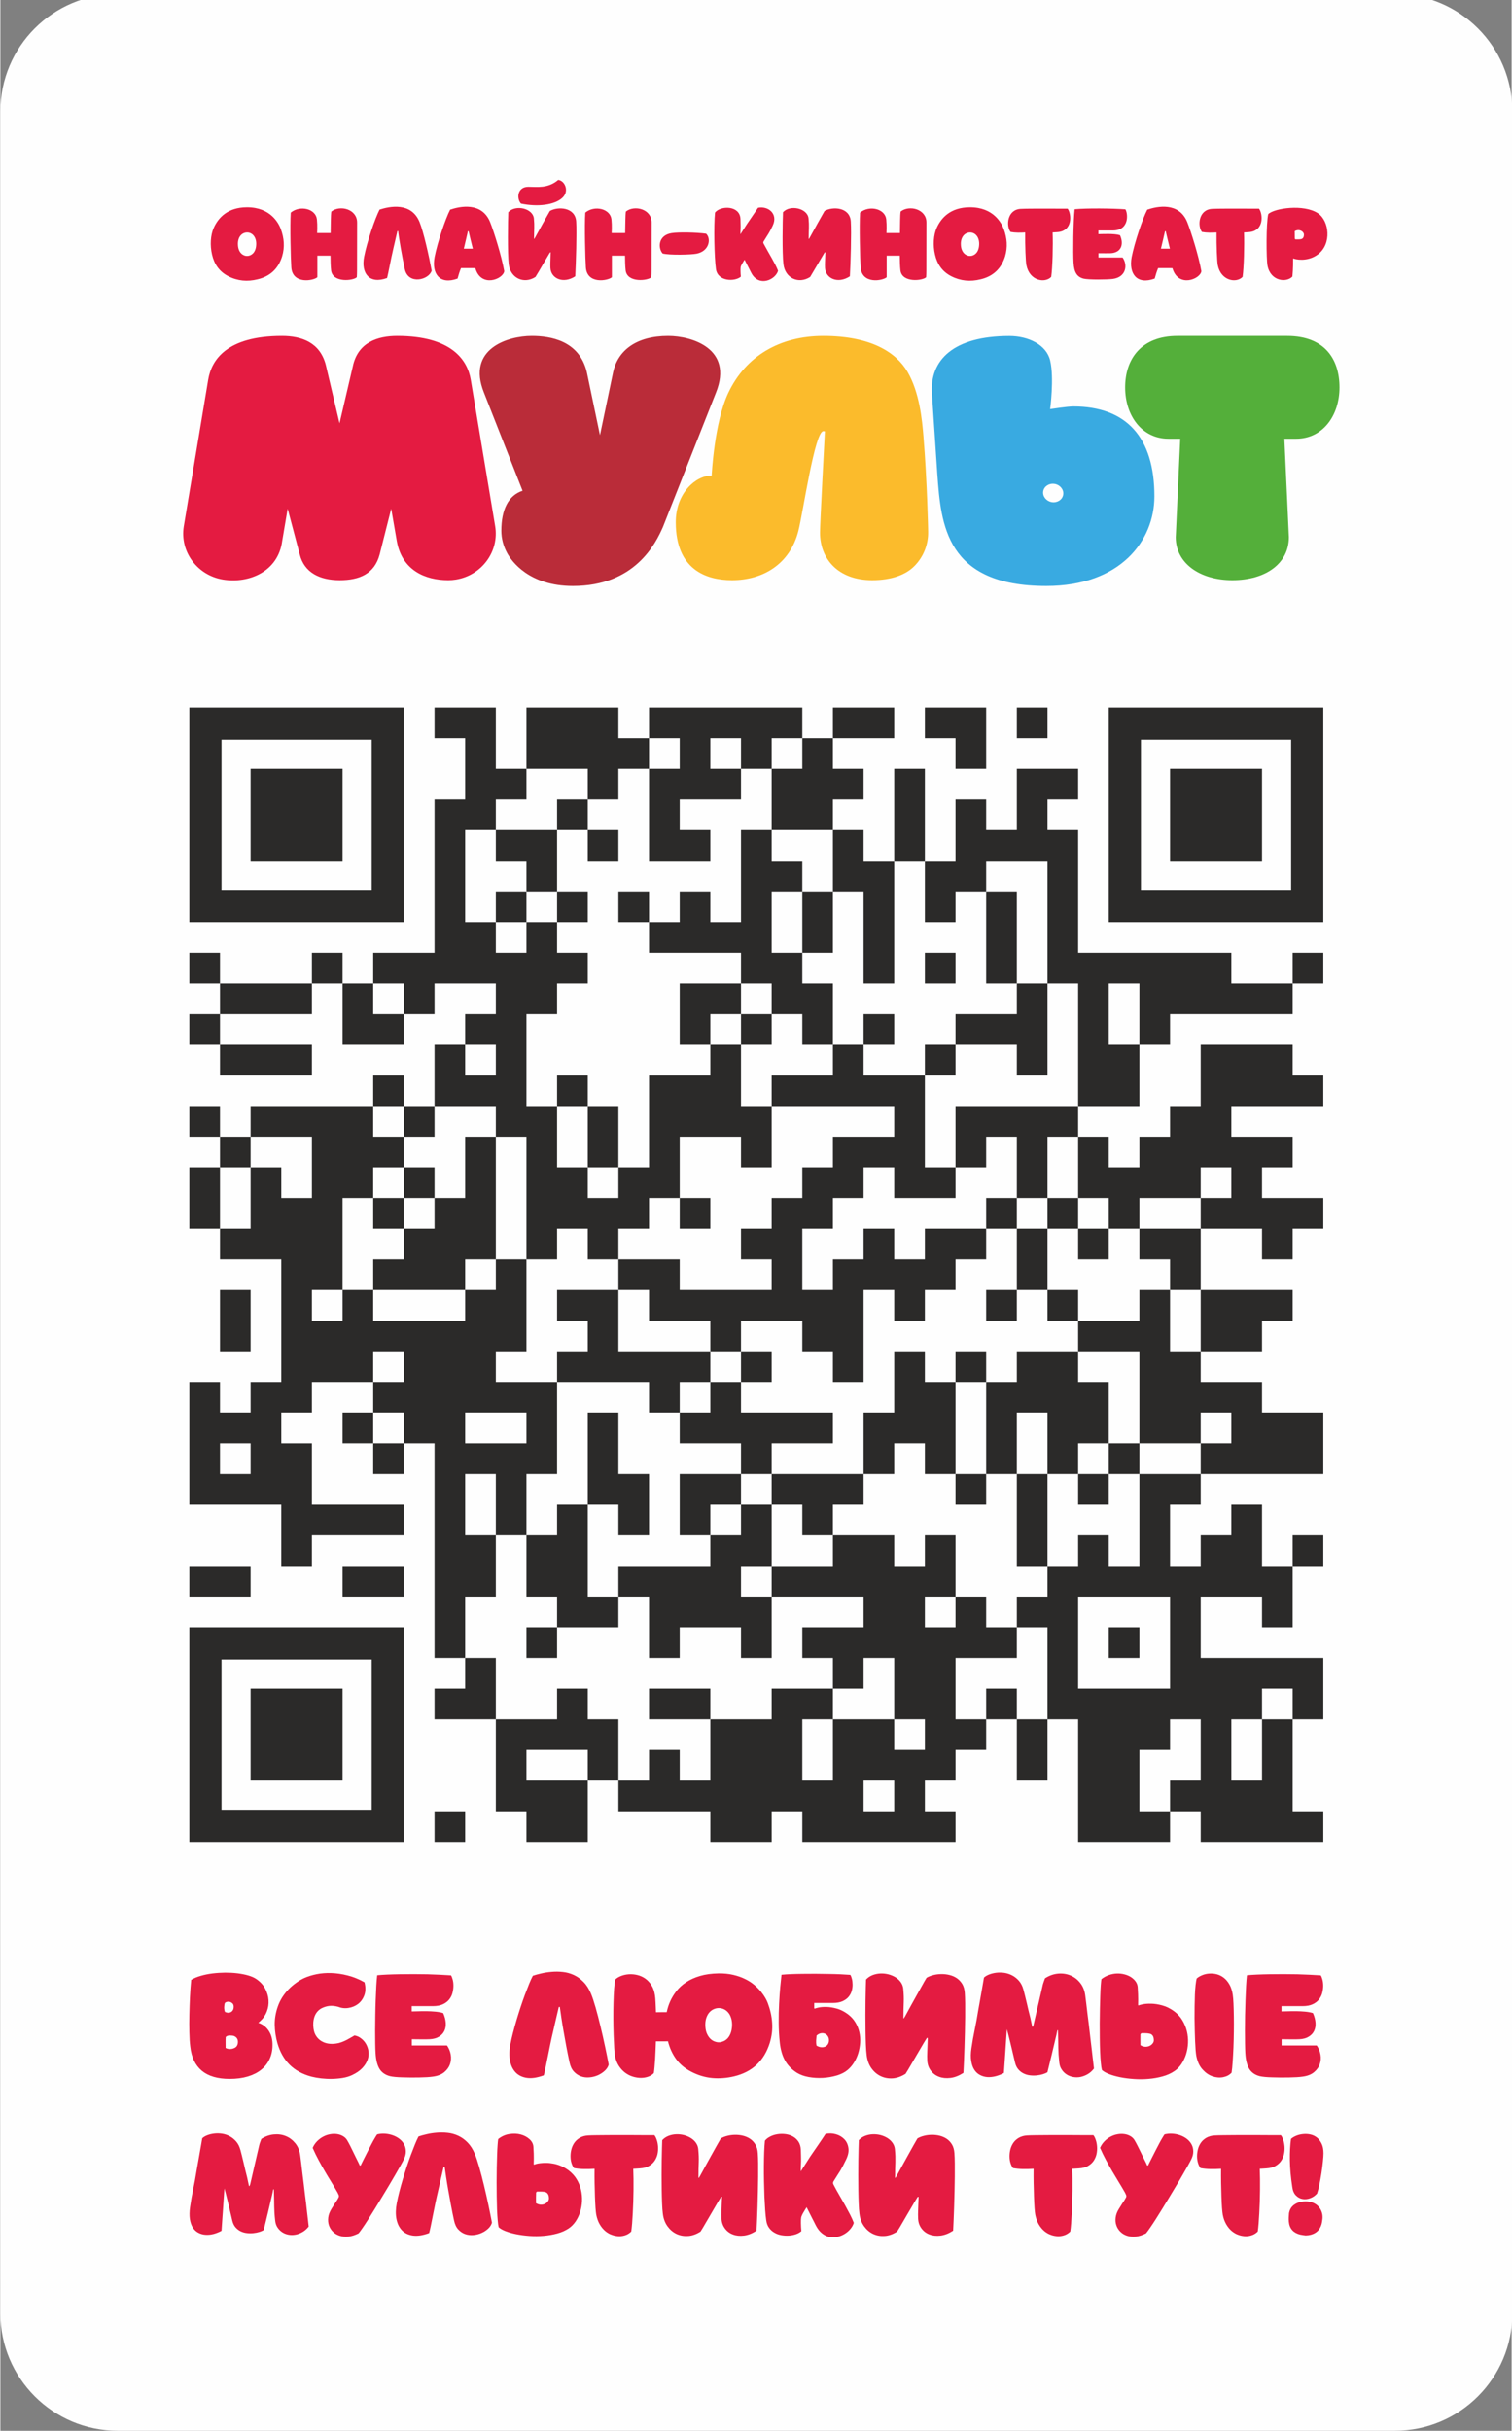 <?xml version="1.0" encoding="UTF-8"?> <!-- Creator: CorelDRAW 2020 (64-Bit) --> <svg xmlns="http://www.w3.org/2000/svg" xmlns:xlink="http://www.w3.org/1999/xlink" xmlns:xodm="http://www.corel.com/coreldraw/odm/2003" xml:space="preserve" width="425px" height="683px" style="shape-rendering:geometricPrecision; text-rendering:geometricPrecision; image-rendering:optimizeQuality; fill-rule:evenodd; clip-rule:evenodd" viewBox="0 0 425 683.34"><rect x="0" y="0" width="425" height="683.34" fill="#808080" stroke="none"/> <defs> <style type="text/css"> <![CDATA[ .fil0 {fill:#FEFEFE;fill-rule:nonzero} .fil1 {fill:#2B2A29;fill-rule:nonzero} .fil5 {fill:#FBBB2C;fill-rule:nonzero} .fil4 {fill:#BA2C39;fill-rule:nonzero} .fil2 {fill:#E41B41;fill-rule:nonzero} .fil3 {fill:#54AF3A;fill-rule:nonzero} .fil6 {fill:#39AAE1;fill-rule:nonzero} ]]> </style> </defs> <g id="Слой_x0020_1">  <path class="fil0" d="M392.17 683.34l-359.14 0c-18.24,0 -33.03,-14.79 -33.03,-33.03l0 -618.98c0,-18.25 14.79,-33.03 33.03,-33.03l359.14 0c18.24,0 33.03,14.78 33.03,33.03l0 618.98c0,18.24 -14.79,33.03 -33.03,33.03z"></path> <polygon class="fil1" points="234.13,207.53 251.37,207.53 251.37,198.91 234.13,198.91 "></polygon> <polygon class="fil1" points="285.85,207.53 294.47,207.53 294.47,198.91 285.85,198.91 "></polygon> <polygon class="fil1" points="165.18,216.14 165.18,224.76 173.8,224.76 173.8,216.14 182.42,216.14 182.42,207.53 173.8,207.53 173.8,198.91 147.94,198.91 147.94,216.14 "></polygon> <polygon class="fil1" points="191.04,216.14 182.42,216.14 182.42,242 199.66,242 199.66,233.38 191.04,233.38 191.04,224.76 208.28,224.76 208.28,216.14 199.66,216.14 199.66,207.53 208.28,207.53 208.28,216.14 216.9,216.14 216.9,207.53 225.52,207.53 225.52,198.91 182.42,198.91 182.42,207.53 191.04,207.53 "></polygon> <polygon class="fil1" points="268.61,216.14 277.23,216.14 277.23,198.91 259.99,198.91 259.99,207.53 268.61,207.53 "></polygon> <polygon class="fil1" points="216.9,216.14 216.9,233.38 234.13,233.38 234.13,224.76 242.75,224.76 242.75,216.14 234.13,216.14 234.13,207.53 225.52,207.53 225.52,216.14 "></polygon> <polygon class="fil1" points="156.56,233.38 165.18,233.38 165.18,224.76 156.56,224.76 "></polygon> <polygon class="fil1" points="147.94,242 147.94,250.62 156.56,250.62 156.56,233.38 139.33,233.38 139.33,242 "></polygon> <polygon class="fil1" points="165.18,242 173.8,242 173.8,233.38 165.18,233.38 "></polygon> <polygon class="fil1" points="208.28,259.24 199.66,259.24 199.66,250.62 191.04,250.62 191.04,259.24 182.42,259.24 182.42,267.86 208.28,267.86 208.28,276.48 216.9,276.48 216.9,285.1 225.52,285.1 225.52,293.71 234.13,293.71 234.13,276.48 225.52,276.48 225.52,267.86 216.9,267.86 216.9,250.62 225.52,250.62 225.52,242 216.9,242 216.9,233.38 208.28,233.38 "></polygon> <polygon class="fil1" points="251.37,242 259.99,242 259.99,216.14 251.37,216.14 "></polygon> <polygon class="fil1" points="234.13,250.62 242.75,250.62 242.75,276.48 251.37,276.48 251.37,242 242.75,242 242.75,233.38 234.13,233.38 "></polygon> <polygon class="fil1" points="139.33,259.24 147.94,259.24 147.94,250.62 139.33,250.62 "></polygon> <polygon class="fil1" points="156.56,259.24 165.18,259.24 165.18,250.62 156.56,250.62 "></polygon> <polygon class="fil1" points="173.8,259.24 182.42,259.24 182.42,250.62 173.8,250.62 "></polygon> <polygon class="fil1" points="225.52,267.86 234.13,267.86 234.13,250.62 225.52,250.62 "></polygon> <polygon class="fil1" points="277.23,276.48 285.85,276.48 285.85,250.62 277.23,250.62 "></polygon> <polygon class="fil1" points="53.14,276.48 61.76,276.48 61.76,267.86 53.14,267.86 "></polygon> <polygon class="fil1" points="87.61,276.48 96.23,276.48 96.23,267.86 87.61,267.86 "></polygon> <polygon class="fil1" points="259.99,276.48 268.61,276.48 268.61,267.86 259.99,267.86 "></polygon> <polygon class="fil1" points="363.42,276.48 372.04,276.48 372.04,267.86 363.42,267.86 "></polygon> <polygon class="fil1" points="61.76,285.1 87.61,285.1 87.61,276.48 61.76,276.48 "></polygon> <polygon class="fil1" points="104.85,276.48 96.23,276.48 96.23,293.71 113.47,293.71 113.47,285.1 104.85,285.1 "></polygon> <polygon class="fil1" points="208.28,285.1 208.28,276.48 191.04,276.48 191.04,293.71 199.66,293.71 199.66,285.1 "></polygon> <polygon class="fil1" points="285.85,285.1 268.61,285.1 268.61,293.71 285.85,293.71 285.85,302.33 294.47,302.33 294.47,276.48 285.85,276.48 "></polygon> <polygon class="fil1" points="346.18,276.48 346.18,267.86 303.09,267.86 303.09,233.38 294.47,233.38 294.47,224.76 303.09,224.76 303.09,216.14 285.85,216.14 285.85,233.38 277.23,233.38 277.23,224.76 268.61,224.76 268.61,242 259.99,242 259.99,259.24 268.61,259.24 268.61,250.62 277.23,250.62 277.23,242 294.47,242 294.47,276.48 303.09,276.48 303.09,310.95 320.32,310.95 320.32,293.71 311.7,293.71 311.7,276.48 320.32,276.48 320.32,293.71 328.94,293.71 328.94,285.1 363.42,285.1 363.42,276.48 "></polygon> <polygon class="fil1" points="53.14,293.71 61.76,293.71 61.76,285.1 53.14,285.1 "></polygon> <polygon class="fil1" points="208.28,293.71 216.9,293.71 216.9,285.1 208.28,285.1 "></polygon> <polygon class="fil1" points="242.75,293.71 251.37,293.71 251.37,285.1 242.75,285.1 "></polygon> <polygon class="fil1" points="61.76,302.33 87.61,302.33 87.61,293.71 61.76,293.71 "></polygon> <polygon class="fil1" points="259.99,302.33 268.61,302.33 268.61,293.71 259.99,293.71 "></polygon> <polygon class="fil1" points="104.85,310.95 113.47,310.95 113.47,302.33 104.85,302.33 "></polygon> <polygon class="fil1" points="139.33,310.95 139.33,319.57 147.94,319.57 147.94,354.05 156.56,354.05 156.56,345.43 165.18,345.43 165.18,354.05 173.8,354.05 173.8,345.43 182.42,345.43 182.42,336.81 191.04,336.81 191.04,319.57 208.28,319.57 208.28,328.19 216.9,328.19 216.9,310.95 208.28,310.95 208.28,293.71 199.66,293.71 199.66,302.33 182.42,302.33 182.42,328.19 173.8,328.19 173.8,336.81 165.18,336.81 165.18,328.19 156.56,328.19 156.56,310.95 147.94,310.95 147.94,285.1 156.56,285.1 156.56,276.48 165.18,276.48 165.18,267.86 156.56,267.86 156.56,259.24 147.94,259.24 147.94,267.86 139.33,267.86 139.33,259.24 130.71,259.24 130.71,233.38 139.33,233.38 139.33,224.76 147.94,224.76 147.94,216.14 139.33,216.14 139.33,198.91 122.09,198.91 122.09,207.53 130.71,207.53 130.71,224.76 122.09,224.76 122.09,267.86 104.85,267.86 104.85,276.48 113.47,276.48 113.47,285.1 122.09,285.1 122.09,276.48 139.33,276.48 139.33,285.1 130.71,285.1 130.71,293.71 139.33,293.71 139.33,302.33 130.71,302.33 130.71,293.71 122.09,293.71 122.09,310.95 "></polygon> <polygon class="fil1" points="156.56,310.95 165.18,310.95 165.18,302.33 156.56,302.33 "></polygon> <polygon class="fil1" points="242.75,302.33 242.75,293.71 234.13,293.71 234.13,302.33 216.9,302.33 216.9,310.95 251.37,310.95 251.37,319.57 234.13,319.57 234.13,328.19 225.52,328.19 225.52,336.81 216.9,336.81 216.9,345.43 208.28,345.43 208.28,354.05 216.9,354.05 216.9,362.67 191.04,362.67 191.04,354.05 173.8,354.05 173.8,362.67 182.42,362.67 182.42,371.28 199.66,371.28 199.66,379.9 208.28,379.9 208.28,371.28 225.52,371.28 225.52,379.9 234.13,379.9 234.13,388.52 242.75,388.52 242.75,362.67 251.37,362.67 251.37,371.28 259.99,371.28 259.99,362.67 268.61,362.67 268.61,354.05 277.23,354.05 277.23,345.43 259.99,345.43 259.99,354.05 251.37,354.05 251.37,345.43 242.75,345.43 242.75,354.05 234.13,354.05 234.13,362.67 225.52,362.67 225.52,345.43 234.13,345.43 234.13,336.81 242.75,336.81 242.75,328.19 251.37,328.19 251.37,336.81 268.61,336.81 268.61,328.19 259.99,328.19 259.99,302.33 "></polygon> <polygon class="fil1" points="53.14,319.57 61.76,319.57 61.76,310.95 53.14,310.95 "></polygon> <polygon class="fil1" points="113.47,319.57 122.09,319.57 122.09,310.95 113.47,310.95 "></polygon> <polygon class="fil1" points="165.18,328.19 173.8,328.19 173.8,310.95 165.18,310.95 "></polygon> <polygon class="fil1" points="268.61,310.95 268.61,328.19 277.23,328.19 277.23,319.57 285.85,319.57 285.85,336.81 294.47,336.81 294.47,319.57 303.09,319.57 303.09,310.95 "></polygon> <polygon class="fil1" points="61.76,328.19 70.37,328.19 70.37,319.57 61.76,319.57 "></polygon> <polygon class="fil1" points="53.14,345.43 61.76,345.43 61.76,328.19 53.14,328.19 "></polygon> <polygon class="fil1" points="113.47,336.81 122.09,336.81 122.09,328.19 113.47,328.19 "></polygon> <polygon class="fil1" points="303.09,336.81 311.7,336.81 311.7,345.43 320.32,345.43 320.32,336.81 337.56,336.81 337.56,328.19 346.18,328.19 346.18,336.81 337.56,336.81 337.56,345.43 354.8,345.43 354.8,354.05 363.42,354.05 363.42,345.43 372.04,345.43 372.04,336.81 354.8,336.81 354.8,328.19 363.42,328.19 363.42,319.57 346.18,319.57 346.18,310.95 372.04,310.95 372.04,302.33 363.42,302.33 363.42,293.71 337.56,293.71 337.56,310.95 328.94,310.95 328.94,319.57 320.32,319.57 320.32,328.19 311.7,328.19 311.7,319.57 303.09,319.57 "></polygon> <polygon class="fil1" points="104.85,345.43 113.47,345.43 113.47,336.81 104.85,336.81 "></polygon> <polygon class="fil1" points="139.33,319.57 130.71,319.57 130.71,336.81 122.09,336.81 122.09,345.43 113.47,345.43 113.47,354.05 104.85,354.05 104.85,362.67 130.71,362.67 130.71,354.05 139.33,354.05 "></polygon> <polygon class="fil1" points="191.04,345.43 199.66,345.43 199.66,336.81 191.04,336.81 "></polygon> <polygon class="fil1" points="277.23,345.43 285.85,345.43 285.85,336.81 277.23,336.81 "></polygon> <polygon class="fil1" points="294.47,345.43 303.09,345.43 303.09,336.81 294.47,336.81 "></polygon> <polygon class="fil1" points="303.09,354.05 311.7,354.05 311.7,345.43 303.09,345.43 "></polygon> <polygon class="fil1" points="320.32,345.43 320.32,354.05 328.94,354.05 328.94,362.67 337.56,362.67 337.56,345.43 "></polygon> <polygon class="fil1" points="285.85,362.67 294.47,362.67 294.47,345.43 285.85,345.43 "></polygon> <polygon class="fil1" points="277.23,371.28 285.85,371.28 285.85,362.67 277.23,362.67 "></polygon> <polygon class="fil1" points="294.47,371.28 303.09,371.28 303.09,362.67 294.47,362.67 "></polygon> <polygon class="fil1" points="61.76,379.9 70.37,379.9 70.37,362.67 61.76,362.67 "></polygon> <polygon class="fil1" points="328.94,362.67 320.32,362.67 320.32,371.28 303.09,371.28 303.09,379.9 320.32,379.9 320.32,405.76 337.56,405.76 337.56,397.14 346.18,397.14 346.18,405.76 337.56,405.76 337.56,414.38 372.04,414.38 372.04,397.14 354.8,397.14 354.8,388.52 337.56,388.52 337.56,379.9 328.94,379.9 "></polygon> <polygon class="fil1" points="337.56,379.9 354.8,379.9 354.8,371.28 363.42,371.28 363.42,362.67 337.56,362.67 "></polygon> <polygon class="fil1" points="182.42,388.52 182.42,397.14 191.04,397.14 191.04,388.52 199.66,388.52 199.66,379.9 173.8,379.9 173.8,362.67 156.56,362.67 156.56,371.28 165.18,371.28 165.18,379.9 156.56,379.9 156.56,388.52 "></polygon> <polygon class="fil1" points="208.28,388.52 216.9,388.52 216.9,379.9 208.28,379.9 "></polygon> <polygon class="fil1" points="268.61,388.52 277.23,388.52 277.23,379.9 268.61,379.9 "></polygon> <polygon class="fil1" points="285.85,379.9 285.85,388.52 277.23,388.52 277.23,414.38 285.85,414.38 285.85,397.14 294.47,397.14 294.47,414.38 303.09,414.38 303.09,405.76 311.7,405.76 311.7,388.52 303.09,388.52 303.09,379.9 "></polygon> <polygon class="fil1" points="199.66,397.14 191.04,397.14 191.04,405.76 208.28,405.76 208.28,414.38 216.9,414.38 216.9,405.76 234.13,405.76 234.13,397.14 208.28,397.14 208.28,388.52 199.66,388.52 "></polygon> <polygon class="fil1" points="96.23,405.76 104.85,405.76 104.85,397.14 96.23,397.14 "></polygon> <polygon class="fil1" points="104.85,414.38 113.47,414.38 113.47,405.76 104.85,405.76 "></polygon> <polygon class="fil1" points="251.37,405.76 259.99,405.76 259.99,414.38 268.61,414.38 268.61,388.52 259.99,388.52 259.99,379.9 251.37,379.9 251.37,397.14 242.75,397.14 242.75,414.38 251.37,414.38 "></polygon> <polygon class="fil1" points="311.7,414.38 320.32,414.38 320.32,405.76 311.7,405.76 "></polygon> <polygon class="fil1" points="191.04,414.38 191.04,431.62 199.66,431.62 199.66,423 208.28,423 208.28,414.38 "></polygon> <polygon class="fil1" points="242.75,423 242.75,414.38 216.9,414.38 216.9,423 225.52,423 225.52,431.62 234.13,431.62 234.13,423 "></polygon> <polygon class="fil1" points="268.61,423 277.23,423 277.23,414.38 268.61,414.38 "></polygon> <polygon class="fil1" points="303.09,423 311.7,423 311.7,414.38 303.09,414.38 "></polygon> <path class="fil1" d="M328.94 474.71l-25.85 0 0 -25.86 25.85 0 0 25.86zm-8.62 -60.33l0 25.86 -8.62 0 0 -8.62 -8.61 0 0 8.62 -8.62 0 0 8.61 -8.62 0 0 8.62 8.62 0 0 25.86 8.62 0 0 34.48 25.85 0 0 -8.62 -8.62 0 0 -17.24 8.62 0 0 -8.62 8.62 0 0 17.24 -8.62 0 0 8.62 8.62 0 0 8.62 34.48 0 0 -8.62 -8.62 0 0 -25.86 -8.62 0 0 17.24 -8.62 0 0 -17.24 8.62 0 0 -8.62 8.62 0 0 8.62 8.62 0 0 -17.24 -34.48 0 0 -17.24 17.24 0 0 8.62 8.62 0 0 -17.23 -8.62 0 0 -17.24 -8.62 0 0 8.62 -8.62 0 0 8.62 -8.62 0 0 -17.24 8.62 0 0 -8.62 -17.24 0z"></path> <polygon class="fil1" points="173.8,431.62 182.42,431.62 182.42,414.38 173.8,414.38 173.8,397.14 165.18,397.14 165.18,423 173.8,423 "></polygon> <polygon class="fil1" points="216.9,423 208.28,423 208.28,431.62 199.66,431.62 199.66,440.24 173.8,440.24 173.8,448.85 182.42,448.85 182.42,466.09 191.04,466.09 191.04,457.47 208.28,457.47 208.28,466.09 216.9,466.09 216.9,448.85 208.28,448.85 208.28,440.24 216.9,440.24 "></polygon> <polygon class="fil1" points="285.85,440.24 294.47,440.24 294.47,414.38 285.85,414.38 "></polygon> <polygon class="fil1" points="363.42,440.24 372.04,440.24 372.04,431.62 363.42,431.62 "></polygon> <polygon class="fil1" points="53.14,448.85 70.37,448.85 70.37,440.24 53.14,440.24 "></polygon> <polygon class="fil1" points="96.23,448.85 113.47,448.85 113.47,440.24 96.23,440.24 "></polygon> <polygon class="fil1" points="165.18,423 156.56,423 156.56,431.62 147.94,431.62 147.94,448.85 156.56,448.85 156.56,457.47 173.8,457.47 173.8,448.85 165.18,448.85 "></polygon> <path class="fil1" d="M130.71 397.14l17.23 0 0 8.62 -17.23 0 0 -8.62zm-60.34 17.24l-8.61 0 0 -8.62 8.61 0 0 8.62zm60.34 34.47l8.62 0 0 -17.23 -8.62 0 0 -17.24 8.62 0 0 17.24 8.61 0 0 -17.24 8.62 0 0 -25.86 -17.23 0 0 -8.62 8.61 0 0 -25.85 -8.61 0 0 8.62 -8.62 0 0 8.61 -25.86 0 0 -8.61 -8.62 0 0 8.61 -8.62 0 0 -8.61 8.62 0 0 -25.86 8.62 0 0 -8.62 8.62 0 0 -8.62 -8.62 0 0 -8.62 -34.48 0 0 8.62 17.24 0 0 17.24 -8.61 0 0 -8.62 -8.63 0 0 17.24 -8.61 0 0 8.62 17.24 0 0 34.47 -8.63 0 0 8.62 -8.61 0 0 -8.62 -8.62 0 0 34.48 25.86 0 0 17.24 8.61 0 0 -8.62 25.86 0 0 -8.62 -25.86 0 0 -17.24 -8.61 0 0 -8.62 8.61 0 0 -8.62 17.24 0 0 -8.62 8.62 0 0 8.62 -8.62 0 0 8.62 8.62 0 0 8.62 8.62 0 0 60.33 8.62 0 0 -17.24z"></path> <polygon class="fil1" points="147.94,466.09 156.56,466.09 156.56,457.47 147.94,457.47 "></polygon> <polygon class="fil1" points="311.7,466.09 320.32,466.09 320.32,457.47 311.7,457.47 "></polygon> <polygon class="fil1" points="139.33,466.09 130.71,466.09 130.71,474.71 122.09,474.71 122.09,483.33 139.33,483.33 "></polygon> <polygon class="fil1" points="182.42,483.33 199.66,483.33 199.66,474.71 182.42,474.71 "></polygon> <path class="fil1" d="M251.37 509.19l-8.62 0 0 -8.62 8.62 0 0 8.62zm17.24 -43.1l17.24 0 0 -8.62 -8.62 0 0 -8.62 -8.62 0 0 8.62 -8.62 0 0 -8.62 8.62 0 0 -17.23 -8.62 0 0 8.62 -8.62 0 0 -8.62 -17.24 0 0 8.62 -17.23 0 0 8.61 25.85 0 0 8.62 -17.23 0 0 8.62 8.61 0 0 8.62 8.62 0 0 -8.62 8.62 0 0 17.24 8.62 0 0 8.62 -8.62 0 0 -8.62 -17.24 0 0 17.24 -8.61 0 0 -17.24 8.61 0 0 -8.62 -17.23 0 0 8.62 -17.24 0 0 17.24 -8.62 0 0 -8.62 -8.62 0 0 8.62 -8.62 0 0 8.62 25.86 0 0 8.62 17.24 0 0 -8.62 8.62 0 0 8.62 43.09 0 0 -8.62 -8.62 0 0 -8.62 8.62 0 0 -8.62 8.62 0 0 -8.62 -8.62 0 0 -17.24z"></path> <polygon class="fil1" points="277.23,483.33 285.85,483.33 285.85,474.71 277.23,474.71 "></polygon> <polygon class="fil1" points="173.8,483.33 165.18,483.33 165.18,474.71 156.56,474.71 156.56,483.33 139.33,483.33 139.33,509.19 147.94,509.19 147.94,517.81 165.18,517.81 165.18,500.57 147.94,500.57 147.94,491.95 165.18,491.95 165.18,500.57 173.8,500.57 "></polygon> <polygon class="fil1" points="285.85,500.57 294.47,500.57 294.47,483.33 285.85,483.33 "></polygon> <polygon class="fil1" points="122.09,517.81 130.71,517.81 130.71,509.19 122.09,509.19 "></polygon> <path class="fil1" d="M62.19 207.96l42.23 0 0 42.23 -42.23 0 0 -42.23zm51.28 51.28l0 -60.33 -60.33 0 0 60.33 60.33 0z"></path> <path class="fil1" d="M362.99 250.19l-42.24 0 0 -42.23 42.24 0 0 42.23zm-51.29 -51.28l0 60.33 60.34 0 0 -60.33 -60.34 0z"></path> <path class="fil1" d="M104.42 508.76l-42.23 0 0 -42.24 42.23 0 0 42.24zm-51.28 -51.29l0 60.34 60.33 0 0 -60.34 -60.33 0z"></path> <polygon class="fil1" points="70.37,242 96.23,242 96.23,216.14 70.37,216.14 "></polygon> <polygon class="fil1" points="328.94,242 354.8,242 354.8,216.14 328.94,216.14 "></polygon> <polygon class="fil1" points="70.37,500.57 96.23,500.57 96.23,474.71 70.37,474.71 "></polygon> <path class="fil2" d="M132.27 106.71c-0.92,-5.52 -5.44,-12.24 -20.65,-12.24 -5.49,0 -11.06,1.75 -12.5,8.51l-3.74 16.02 -3.78 -16.05c-1.56,-6.73 -6.96,-8.48 -12.41,-8.48 -15.52,0 -19.82,6.72 -20.74,12.24l-6.86 41.19c-1.19,7.13 3.75,13.86 11.04,15.03 7.29,1.16 15.47,-2.22 16.62,-10.82l1.54 -9.1 3.4 12.86c1.26,5.12 5.65,7.23 11.23,7.23 5.59,0 9.81,-1.79 11.25,-7.26l3.24 -12.83 1.57 9.1c1.47,8.25 8.01,10.99 14.44,10.99 0.72,0 1.45,-0.05 2.18,-0.17 7.28,-1.17 12.23,-7.9 11.04,-15.03l-6.87 -41.19z"></path> <path class="fil3" d="M361.88 94.47l-30.86 0c-10.19,0 -14.71,6.46 -14.71,14.44 0,7.97 4.74,14.43 12.17,14.43l3.33 0 -1.27 27.67c0,7.38 6.82,12.09 15.91,12.09 9.44,0 15.91,-4.71 15.91,-12.09l-1.27 -27.67 3.33 0c7.43,0 12.17,-6.46 12.17,-14.43 0,-7.98 -4.21,-14.44 -14.71,-14.44z"></path> <path class="fil4" d="M187.8 94.47c-9.1,0 -14.16,4.16 -15.47,10.11l-3.71 17.76 -3.71 -17.76c-2.12,-8.8 -10.18,-10.11 -15.48,-10.11 -6.71,0 -18.37,3.57 -13.45,15.88l10.87 27.61c-3.97,1.3 -5.97,5.25 -5.97,11.25 0,2.15 0.56,4.35 1.69,6.37 1.19,2.14 6.06,9.15 18.44,9.15 17.39,0 23.25,-11.83 25.34,-16.65 0.13,-0.33 14.9,-37.73 14.9,-37.73 4.93,-12.31 -6.76,-15.88 -13.45,-15.88z"></path> <path class="fil5" d="M255.09 104.5c-3.13,-5.35 -10.17,-10.03 -23.65,-10.03 -12.28,0 -21.84,5.64 -26.73,15.96 -3.94,8.32 -4.65,22.83 -4.68,23.26 -4.58,0 -10.1,5.01 -10.1,13.12 0,13.21 8.4,16.29 15.81,16.29 8.69,0 16.3,-4.46 18.68,-13.86 1.32,-5.23 4.61,-28.03 7.02,-28.03l0.44 0.04c0,0 -1.38,25.78 -1.38,28.48 0,7.38 5.08,13.37 14.64,13.37 5.35,0 9.44,-1.44 11.95,-4.01 2.52,-2.56 3.89,-6.03 3.82,-9.63 0,-0.58 -0.29,-14.33 -1.32,-26.8 -0.38,-4.59 -1.09,-12.33 -4.5,-18.16z"></path> <path class="fil6" d="M298.89 139.09c-0.23,1.41 -1.68,2.34 -3.23,2.07 -1.55,-0.28 -2.62,-1.64 -2.39,-3.05 0.24,-1.42 1.69,-2.34 3.24,-2.07 1.55,0.27 2.62,1.64 2.38,3.05zm2.85 -24.83c-1.63,0 -6.52,0.75 -6.52,0.75 0,0 1.16,-8.7 0.01,-13.62 -1.04,-4.47 -6.16,-6.9 -11.47,-6.9 -15.73,0 -22.42,6.72 -21.78,16.15 0.04,0.63 1.49,22.33 1.52,22.77 1.03,13.96 2.3,31.32 30.63,31.32 20.8,0 30.41,-12.68 30.41,-25.22 0,-16.6 -7.91,-25.25 -22.8,-25.25z"></path> <path class="fil2" d="M364 64.99c0,0.83 0,1.4 0.02,2.07 0,0.1 0.14,0.24 0.22,0.24 0.49,0 0.99,0.02 1.48,-0.06 0.59,-0.11 0.87,-0.53 0.87,-1.3 0,-0.83 -1.29,-1.72 -2.59,-0.95zm-0.31 7.7c-0.02,-0.02 -0.02,-0.02 -0.04,0 -0.02,0 -0.06,0.02 -0.08,0.02 -0.02,0 -0.02,0.02 -0.02,0.04 0,0.35 0.02,2.88 -0.2,5 -1.66,1.79 -6.16,1.36 -7.01,-3.1 -0.34,-1.76 -0.41,-12.07 0.22,-14.46 1.72,-1.66 10.03,-2.88 14,-0.21 3.14,2.11 3.91,8.6 -0.04,11.55 -3,2.25 -6.54,1.34 -6.83,1.16zm-12.67 -7.42c-0.71,0.03 -1.2,0.08 -1.28,0.08 0.13,3.65 -0.02,9.79 -0.4,12.49 -1.72,1.84 -6.12,1.17 -6.99,-3.35 -0.19,-1.11 -0.37,-5.43 -0.33,-9.14 -1.33,0.08 -2.81,0.1 -4.11,-0.14 -1.28,-1.64 -1.01,-6.24 2.81,-6.48 2.54,-0.14 10.97,-0.04 13.24,-0.06 1.07,1.38 1.58,6.32 -2.94,6.6zm-22.12 4.64c-0.41,-1.66 -0.81,-3.3 -1.18,-4.92 -0.08,0.02 -0.14,0.02 -0.2,0.02 -0.35,1.6 -0.75,3.22 -1.14,4.9 0.88,0 1.69,0 2.52,0zm-6.37 -10.96c2.78,-0.95 8.88,-2.23 11.23,3.45 1.09,2.71 3.22,9.54 3.99,13.84 -0.28,2.24 -6.52,4.77 -8.14,-0.84 -1.28,-0.06 -2.72,0.01 -4.02,-0.02 -0.36,0.86 -0.69,1.89 -0.97,2.94 -5.04,1.83 -7.32,-1.36 -6.48,-6 0.81,-4.13 3.06,-10.82 4.39,-13.37zm-20.42 -0.12c3.3,-0.33 10.74,-0.25 14.26,0.02 0.73,1.05 1.24,5.94 -3.52,5.94 -1.06,0 -1.52,0 -4.06,0 0,0.32 0,0.64 0,1.03 1.14,0 4.4,-0.22 6.08,0.31 1.18,2.63 0.27,4.92 -2.63,5.06 -1.01,0.04 -1.6,0 -3.43,0 0,0.44 0,0.79 0,1.21 0.13,0 0.29,0 0.45,0 2.11,0 4.22,0 6.34,0 1.5,2.11 0.99,5.53 -2.77,6.02 -1.63,0.21 -6.79,0.26 -8.21,-0.08 -1.86,-0.48 -2.67,-1.8 -2.82,-4.49 -0.16,-2.7 -0.08,-11.68 0.31,-15.02zm-4.91 6.44c-0.71,0.03 -1.2,0.08 -1.28,0.08 0.14,3.65 -0.02,9.79 -0.4,12.49 -1.72,1.84 -6.12,1.17 -6.99,-3.35 -0.2,-1.11 -0.37,-5.43 -0.33,-9.14 -1.33,0.08 -2.81,0.1 -4.11,-0.14 -1.28,-1.64 -1.01,-6.24 2.8,-6.48 2.55,-0.14 10.98,-0.04 13.25,-0.06 1.07,1.38 1.58,6.32 -2.94,6.6zm-27.08 3.67c0.13,2.29 1.66,3.1 2.68,3.02 1.05,-0.06 2.33,-0.87 2.45,-3.1 0.14,-2.23 -1.13,-3.51 -2.53,-3.51 -1.46,0 -2.76,1.24 -2.6,3.59zm12.06 -4.54c0.93,2.53 1.14,5.09 0.36,7.7 -1.07,3.43 -3.38,5.61 -6.89,6.43 -2.85,0.7 -5.63,0.48 -8.26,-0.88 -2.51,-1.29 -3.95,-3.4 -4.56,-6.1 -0.59,-2.55 -0.43,-5.47 0.49,-7.51 1.25,-2.78 3.87,-5.74 9.3,-5.76 6.74,-0.04 8.97,4.56 9.56,6.12zm-29.2 1.11c0.06,-2.22 0.02,-4.96 0.2,-6.03 2.43,-1.93 7.25,-0.71 7.25,3.06 0,1.98 0,8.27 -0.02,13.29 0,0.69 -0.02,1.64 -0.06,2.1 -0.89,0.98 -6.77,1.69 -7.23,-1.9 -0.14,-1.03 -0.18,-3.3 -0.18,-4.15 -1.26,0 -2.38,0 -3.69,0 0,1.94 0,4.01 0,6.06 -1.09,0.99 -6.99,2.08 -7.32,-2.78 -0.16,-2.17 -0.4,-11.79 -0.16,-15.38 2.62,-2.18 7.07,-1.09 7.36,1.92 0.18,1.73 0.06,3.6 0.06,3.81 1.31,0 2.53,0 3.79,0zm-25.59 1.65c0.08,-0.15 0.18,-0.29 0.26,-0.43 1.44,-2.61 3.2,-5.83 4.13,-7.41 2.23,-1.3 7.12,-1.14 7.38,2.95 0.2,3.19 -0.06,11.88 -0.26,15.41 -3.39,2.22 -6.83,0.62 -6.99,-2.38 -0.05,-1.21 0.02,-1.9 0.1,-4.35 -0.06,0 -0.1,-0.02 -0.15,-0.02 -0.08,0.12 -0.16,0.22 -0.24,0.36 -0.46,0.71 -3.2,5.47 -3.89,6.57 -3.24,2.1 -7.05,0.36 -7.52,-3.59 -0.38,-3.18 -0.22,-12.46 -0.12,-14.61 2.07,-2.23 6.91,-1.07 7.18,1.74 0.22,2.23 0.04,2.96 0.04,5.73 0.02,0.01 0.04,0.01 0.08,0.03zm-17.44 -4.16c0.75,-1.13 2.39,-3.46 3.12,-4.58 2.8,-0.59 5.75,1.66 4.11,5.05 -1.03,2.17 -1.27,2.31 -2.51,4.36 -0.16,0.24 -0.16,0.42 -0.02,0.68 1.44,2.72 3.3,5.62 4.05,7.62 -0.75,2.58 -5.47,4.68 -7.56,0.53 -0.44,-0.83 -0.93,-1.82 -1.86,-3.65 -0.45,0.73 -1.03,1.64 -1.09,2.07 -0.07,0.41 -0.06,1.58 0.05,2.7 -1.7,1.47 -6.54,1.39 -7.01,-2.15 -0.46,-3.31 -0.64,-12.12 -0.26,-15.87 1.58,-2.01 7.03,-2.05 7.16,1.83 0.08,2.38 0.05,2.1 -0.01,3.81 0,0.12 0,0.22 0,0.46 0.67,-1.03 1.24,-1.96 1.83,-2.86zm-11.49 2.7c1.47,1.36 0.95,4.93 -2.72,5.63 -1.44,0.29 -7.54,0.46 -9.5,-0.06 -1.33,-1.5 -1.34,-5.14 2.57,-5.74 1.94,-0.3 6.91,-0.21 9.65,0.17zm-22.76 -0.19c0.07,-2.22 0.03,-4.96 0.2,-6.03 2.43,-1.93 7.25,-0.71 7.25,3.06 0,1.98 0,8.27 -0.02,13.29 0,0.69 -0.02,1.64 -0.06,2.1 -0.89,0.98 -6.77,1.69 -7.23,-1.9 -0.14,-1.03 -0.18,-3.3 -0.18,-4.15 -1.26,0 -2.38,0 -3.69,0 0,1.94 0,4.01 0,6.06 -1.08,0.99 -6.99,2.08 -7.32,-2.78 -0.16,-2.17 -0.4,-11.79 -0.16,-15.38 2.63,-2.18 7.07,-1.09 7.36,1.92 0.18,1.73 0.06,3.6 0.06,3.81 1.31,0 2.53,0 3.79,0zm-18.82 -14.93c1.85,0.2 3.18,3.14 1.2,4.99 -2.19,2.1 -7.11,2.65 -11.69,1.66 -1.3,-1.48 -1,-4.75 2.12,-4.72 2.4,0 5.46,0.54 8.37,-1.93zm-6.74 16.58c0.1,-0.15 0.18,-0.29 0.26,-0.43 1.44,-2.61 3.2,-5.83 4.13,-7.41 2.23,-1.3 7.13,-1.14 7.4,2.95 0.2,3.19 -0.08,11.88 -0.26,15.41 -3.41,2.22 -6.85,0.62 -6.99,-2.38 -0.05,-1.21 0.02,-1.9 0.08,-4.35 -0.06,0 -0.09,-0.02 -0.13,-0.02 -0.1,0.12 -0.18,0.22 -0.26,0.36 -0.45,0.71 -3.18,5.47 -3.89,6.57 -3.24,2.1 -7.05,0.36 -7.52,-3.59 -0.36,-3.18 -0.22,-12.46 -0.12,-14.61 2.07,-2.23 6.91,-1.07 7.19,1.74 0.21,2.23 0.04,2.96 0.04,5.73 0.01,0.01 0.06,0.01 0.07,0.03zm-17.28 2.75c-0.42,-1.66 -0.81,-3.3 -1.19,-4.92 -0.08,0.02 -0.14,0.02 -0.2,0.02 -0.35,1.6 -0.75,3.22 -1.14,4.9 0.89,0 1.7,0 2.53,0zm-6.38 -10.96c2.78,-0.95 8.88,-2.23 11.23,3.45 1.09,2.71 3.22,9.54 3.99,13.84 -0.28,2.24 -6.52,4.77 -8.13,-0.84 -1.29,-0.06 -2.73,0.01 -4.03,-0.02 -0.36,0.86 -0.69,1.89 -0.97,2.94 -5.03,1.83 -7.32,-1.36 -6.47,-6 0.8,-4.13 3.06,-10.82 4.38,-13.37zm-15.95 10.86c0.02,0 0.04,0 0.06,0 -0.02,0 -0.04,0 -0.06,0zm10.76 6.28c-0.75,2.6 -6.58,4.1 -7.56,-0.44 -0.87,-4.1 -1.59,-8.37 -1.88,-10.7 -0.06,0 -0.12,0 -0.2,0 -0.37,1.6 -0.75,3.2 -1.12,4.86 -0.68,2.86 -1.48,7.28 -1.78,8.35 -5.01,1.84 -7.35,-1.34 -6.46,-5.96 0.79,-4.09 3.04,-10.72 4.35,-13.27 2.82,-0.91 8.9,-2.19 11.23,3.46 1.11,2.68 2.63,9.45 3.42,13.7zm-28.42 -10.58c0.06,-2.22 0.02,-4.96 0.2,-6.03 2.43,-1.93 7.25,-0.71 7.25,3.06 0,1.98 0,8.27 -0.02,13.29 0,0.69 -0.02,1.64 -0.06,2.1 -0.89,0.98 -6.77,1.69 -7.23,-1.9 -0.14,-1.03 -0.18,-3.3 -0.18,-4.15 -1.26,0 -2.39,0 -3.69,0 0,1.94 0,4.01 0,6.06 -1.08,0.99 -6.99,2.08 -7.32,-2.78 -0.16,-2.17 -0.4,-11.79 -0.16,-15.38 2.62,-2.18 7.07,-1.09 7.36,1.92 0.18,1.73 0.06,3.6 0.06,3.81 1.31,0 2.53,0 3.79,0zm-26.06 3.43c0.14,2.29 1.65,3.1 2.68,3.02 1.05,-0.06 2.33,-0.87 2.45,-3.1 0.14,-2.23 -1.13,-3.51 -2.53,-3.51 -1.46,0 -2.76,1.24 -2.6,3.59zm12.06 -4.54c0.93,2.53 1.14,5.09 0.36,7.7 -1.07,3.43 -3.38,5.61 -6.9,6.43 -2.84,0.7 -5.62,0.48 -8.25,-0.88 -2.51,-1.29 -3.95,-3.4 -4.56,-6.1 -0.59,-2.55 -0.44,-5.47 0.49,-7.51 1.25,-2.78 3.87,-5.74 9.3,-5.76 6.74,-0.04 8.97,4.56 9.56,6.12z"></path> <path class="fil2" d="M63.34 575.72c0.34,0.19 0.74,0.29 1.16,0.3 0.44,0 0.84,-0.07 1.23,-0.25 0.42,-0.17 0.71,-0.43 0.87,-0.79 0.17,-0.35 0.23,-0.76 0.19,-1.22 -0.04,-0.38 -0.18,-0.7 -0.42,-0.95 -0.24,-0.25 -0.54,-0.42 -0.9,-0.52 -0.29,-0.05 -0.64,-0.08 -1.06,-0.07 -0.43,0.01 -0.77,0.15 -1.04,0.42 -0.04,0.5 -0.05,1 -0.04,1.52 0.01,0.52 0.01,1.04 0.01,1.56zm-0.2 -10.15c0.23,0.13 0.49,0.21 0.78,0.24 0.28,0.03 0.55,-0.01 0.8,-0.12 0.25,-0.1 0.46,-0.28 0.63,-0.54 0.18,-0.26 0.26,-0.61 0.26,-1.08 -0.02,-0.4 -0.14,-0.7 -0.36,-0.91 -0.22,-0.19 -0.47,-0.33 -0.75,-0.4 -0.27,-0.06 -0.54,-0.06 -0.8,0 -0.26,0.07 -0.44,0.17 -0.56,0.31 -0.11,0.27 -0.18,0.64 -0.2,1.12 -0.02,0.48 0.05,0.94 0.2,1.38zm9.4 3.07c1.28,0.44 2.28,1.23 2.99,2.35 0.71,1.12 1.04,2.46 1,4.03 -0.01,1.44 -0.3,2.74 -0.86,3.9 -0.55,1.16 -1.34,2.15 -2.37,2.96 -1.02,0.81 -2.28,1.44 -3.76,1.88 -1.49,0.44 -3.17,0.66 -5.05,0.66 -3.39,0 -6.01,-0.76 -7.85,-2.3 -1.83,-1.53 -2.92,-3.79 -3.24,-6.78 -0.14,-1.13 -0.23,-2.47 -0.26,-4.04 -0.04,-1.56 -0.04,-3.19 0,-4.9 0.03,-1.7 0.1,-3.41 0.18,-5.11 0.09,-1.71 0.2,-3.28 0.34,-4.72 0.76,-0.46 1.66,-0.83 2.7,-1.13 1.03,-0.3 2.13,-0.52 3.29,-0.67 1.16,-0.14 2.34,-0.21 3.55,-0.23 1.21,0 2.35,0.06 3.45,0.19 1.09,0.14 2.09,0.33 3,0.59 0.91,0.26 1.65,0.58 2.23,0.96 1.15,0.77 2.01,1.68 2.57,2.73 0.56,1.06 0.89,2.14 0.96,3.25 0.08,1.11 -0.08,2.19 -0.49,3.24 -0.4,1.04 -1,1.91 -1.81,2.63 -0.07,0.07 -0.15,0.15 -0.24,0.23 -0.09,0.07 -0.2,0.17 -0.33,0.28z"></path> <path class="fil2" d="M94.93 564.13c-0.88,-0.23 -1.69,-0.3 -2.42,-0.23 -0.73,0.08 -1.45,0.3 -2.18,0.66 -0.5,0.27 -0.91,0.61 -1.25,1.02 -0.34,0.41 -0.59,0.88 -0.76,1.38 -0.17,0.51 -0.28,1.05 -0.32,1.61 -0.04,0.57 -0.02,1.13 0.06,1.68 0.12,0.87 0.37,1.59 0.78,2.17 0.4,0.59 0.89,1.05 1.48,1.4 0.58,0.34 1.23,0.57 1.94,0.68 0.7,0.1 1.42,0.09 2.15,-0.02 0.5,-0.06 1.02,-0.19 1.55,-0.39 0.54,-0.2 1.05,-0.43 1.51,-0.67 0.47,-0.25 0.9,-0.49 1.28,-0.72 0.38,-0.24 0.66,-0.4 0.84,-0.49 0.66,0.11 1.29,0.39 1.86,0.83 0.58,0.44 1.04,0.97 1.4,1.61 0.35,0.63 0.58,1.33 0.68,2.1 0.09,0.77 0,1.54 -0.28,2.33 -0.28,0.78 -0.77,1.55 -1.47,2.3 -0.7,0.74 -1.66,1.41 -2.88,1.98 -0.77,0.36 -1.64,0.63 -2.62,0.79 -0.98,0.16 -1.98,0.25 -3,0.27 -1.03,0.02 -2.05,-0.03 -3.05,-0.14 -1,-0.12 -1.92,-0.28 -2.75,-0.49 -2.52,-0.67 -4.57,-1.79 -6.15,-3.36 -1.57,-1.57 -2.71,-3.58 -3.42,-6.04 -0.48,-1.72 -0.73,-3.44 -0.76,-5.14 -0.03,-1.7 0.26,-3.41 0.85,-5.12 0.33,-0.96 0.76,-1.85 1.29,-2.69 0.54,-0.83 1.14,-1.59 1.81,-2.27 0.67,-0.68 1.39,-1.28 2.15,-1.82 0.75,-0.54 1.51,-0.98 2.28,-1.32 0.94,-0.42 2.06,-0.77 3.36,-1.04 1.31,-0.27 2.7,-0.38 4.17,-0.33 1.48,0.05 3.01,0.27 4.61,0.68 1.6,0.4 3.18,1.04 4.73,1.92 0.35,1.38 0.33,2.58 -0.04,3.61 -0.37,1.02 -0.96,1.85 -1.75,2.46 -0.8,0.61 -1.71,0.99 -2.74,1.14 -1.02,0.16 -2,0.04 -2.94,-0.34z"></path> <path class="fil2" d="M105.51 577.15c-0.04,-0.65 -0.07,-1.53 -0.09,-2.64 -0.02,-1.11 -0.03,-2.34 -0.03,-3.7 0,-1.34 0.02,-2.76 0.05,-4.25 0.02,-1.49 0.06,-2.93 0.11,-4.33 0.05,-1.39 0.1,-2.7 0.17,-3.92 0.07,-1.22 0.15,-2.23 0.25,-3.03 0.8,-0.08 1.75,-0.14 2.84,-0.19 1.1,-0.05 2.27,-0.08 3.52,-0.1 1.26,-0.02 2.56,-0.03 3.9,-0.03 1.34,0 2.64,0.02 3.91,0.04 1.26,0.04 2.46,0.08 3.59,0.14 1.13,0.05 2.13,0.11 2.99,0.17 0.17,0.25 0.33,0.63 0.47,1.16 0.15,0.53 0.22,1.11 0.22,1.75 0,0.65 -0.09,1.31 -0.26,1.99 -0.17,0.68 -0.48,1.3 -0.91,1.85 -0.43,0.56 -1.02,1.01 -1.78,1.37 -0.75,0.35 -1.71,0.53 -2.86,0.53l-5.92 0 0 1.49c0.42,0 1.01,-0.01 1.76,-0.04 0.74,-0.03 1.54,-0.04 2.38,-0.03 0.84,0.01 1.69,0.05 2.53,0.13 0.85,0.08 1.57,0.21 2.18,0.41 0.42,0.95 0.66,1.86 0.72,2.72 0.06,0.87 -0.07,1.63 -0.4,2.3 -0.33,0.68 -0.83,1.21 -1.52,1.62 -0.69,0.42 -1.56,0.66 -2.62,0.71 -0.36,0.02 -0.7,0.03 -1.02,0.03 -0.32,0 -0.66,0 -1.02,0 -0.36,0 -0.78,-0.01 -1.25,-0.01 -0.47,-0.01 -1.04,-0.02 -1.71,-0.02l0 1.75 9.89 0c0.53,0.77 0.88,1.62 1.05,2.56 0.16,0.94 0.09,1.84 -0.2,2.7 -0.3,0.86 -0.85,1.62 -1.64,2.27 -0.8,0.66 -1.88,1.07 -3.24,1.24 -0.4,0.06 -0.92,0.11 -1.58,0.15 -0.65,0.03 -1.36,0.06 -2.12,0.08 -0.77,0.02 -1.57,0.02 -2.39,0.02 -0.82,-0.02 -1.61,-0.03 -2.37,-0.05 -0.76,-0.02 -1.44,-0.05 -2.06,-0.11 -0.61,-0.06 -1.09,-0.13 -1.43,-0.21 -1.36,-0.34 -2.36,-1.03 -2.99,-2.05 -0.63,-1.02 -1.01,-2.51 -1.12,-4.47z"></path> <path class="fil2" d="M166.09 560.45c0.41,0.98 0.84,2.28 1.3,3.9 0.46,1.62 0.91,3.36 1.36,5.23 0.45,1.86 0.88,3.75 1.28,5.65 0.41,1.89 0.75,3.62 1.04,5.17 -0.17,0.63 -0.54,1.21 -1.09,1.72 -0.56,0.52 -1.2,0.94 -1.93,1.27 -0.73,0.32 -1.51,0.53 -2.36,0.6 -0.84,0.08 -1.64,-0.01 -2.38,-0.27 -0.75,-0.26 -1.42,-0.7 -2.02,-1.34 -0.59,-0.63 -1,-1.5 -1.23,-2.61 -0.33,-1.5 -0.63,-2.99 -0.91,-4.49 -0.27,-1.49 -0.53,-2.92 -0.77,-4.28 -0.24,-1.36 -0.45,-2.63 -0.62,-3.79 -0.17,-1.17 -0.32,-2.18 -0.43,-3.02l-0.29 0c-0.27,1.17 -0.54,2.34 -0.82,3.5 -0.28,1.17 -0.55,2.36 -0.82,3.57 -0.25,1.03 -0.5,2.18 -0.76,3.43 -0.26,1.26 -0.5,2.47 -0.73,3.62 -0.23,1.17 -0.44,2.21 -0.64,3.14 -0.19,0.93 -0.34,1.59 -0.45,1.97 -1.82,0.67 -3.4,0.91 -4.73,0.72 -1.33,-0.19 -2.4,-0.71 -3.19,-1.54 -0.8,-0.84 -1.33,-1.93 -1.58,-3.29 -0.26,-1.36 -0.23,-2.89 0.1,-4.57 0.19,-1 0.43,-2.08 0.73,-3.25 0.3,-1.17 0.63,-2.36 0.99,-3.58 0.36,-1.22 0.75,-2.44 1.15,-3.67 0.4,-1.22 0.81,-2.38 1.22,-3.49 0.42,-1.1 0.81,-2.11 1.18,-3.03 0.37,-0.92 0.72,-1.68 1.05,-2.3 0.69,-0.23 1.49,-0.45 2.4,-0.66 0.91,-0.21 1.88,-0.36 2.9,-0.44 1.03,-0.09 2.08,-0.08 3.15,0.04 1.07,0.11 2.1,0.4 3.08,0.85 0.97,0.45 1.88,1.09 2.71,1.94 0.84,0.84 1.54,1.94 2.11,3.3z"></path> <path class="fil2" d="M205.76 569.62c0.04,-0.82 -0.03,-1.55 -0.22,-2.18 -0.18,-0.63 -0.44,-1.17 -0.79,-1.6 -0.34,-0.43 -0.75,-0.76 -1.22,-0.99 -0.47,-0.23 -0.96,-0.35 -1.48,-0.35 -0.52,0 -1.02,0.12 -1.49,0.34 -0.48,0.22 -0.9,0.55 -1.27,0.99 -0.36,0.44 -0.64,0.99 -0.83,1.64 -0.19,0.64 -0.26,1.4 -0.2,2.27 0.05,0.82 0.22,1.52 0.5,2.1 0.28,0.57 0.61,1.03 0.99,1.38 0.38,0.34 0.79,0.58 1.22,0.72 0.43,0.15 0.84,0.21 1.22,0.19 0.37,-0.01 0.75,-0.12 1.16,-0.29 0.4,-0.17 0.77,-0.43 1.12,-0.78 0.34,-0.36 0.63,-0.82 0.86,-1.39 0.23,-0.56 0.37,-1.25 0.43,-2.05zm10.06 -6.5c0.69,1.84 1.1,3.7 1.22,5.55 0.13,1.86 -0.1,3.74 -0.67,5.64 -0.79,2.51 -2.02,4.55 -3.68,6.12 -1.67,1.57 -3.79,2.66 -6.36,3.28 -2.08,0.49 -4.14,0.65 -6.15,0.47 -2.01,-0.19 -3.97,-0.77 -5.89,-1.77 -1.78,-0.92 -3.2,-2.1 -4.25,-3.55 -1.06,-1.45 -1.82,-3.12 -2.3,-5.02 -0.56,0.03 -1.12,0.03 -1.7,0.03 -0.57,0 -1.14,0 -1.69,0 -0.04,0.87 -0.08,1.72 -0.1,2.58 -0.03,0.85 -0.07,1.67 -0.12,2.44 -0.05,0.78 -0.1,1.49 -0.16,2.15 -0.05,0.67 -0.12,1.25 -0.2,1.75 -0.4,0.43 -0.92,0.77 -1.56,1 -0.65,0.23 -1.34,0.35 -2.07,0.35 -0.74,0 -1.5,-0.12 -2.26,-0.35 -0.77,-0.23 -1.49,-0.6 -2.17,-1.1 -0.68,-0.51 -1.27,-1.15 -1.78,-1.93 -0.51,-0.78 -0.87,-1.7 -1.08,-2.77 -0.08,-0.43 -0.15,-1.17 -0.22,-2.25 -0.06,-1.07 -0.12,-2.31 -0.17,-3.7 -0.05,-1.4 -0.08,-2.9 -0.09,-4.49 -0.01,-1.59 0.01,-3.11 0.05,-4.56 0.04,-1.44 0.1,-2.75 0.18,-3.93 0.09,-1.18 0.21,-2.06 0.36,-2.63 0.45,-0.4 1,-0.73 1.67,-0.98 0.67,-0.25 1.39,-0.4 2.16,-0.45 0.77,-0.04 1.54,0.02 2.32,0.21 0.79,0.18 1.52,0.51 2.2,0.97 0.68,0.47 1.27,1.09 1.77,1.87 0.5,0.78 0.84,1.74 1.01,2.89 0.04,0.23 0.07,0.52 0.1,0.88 0.03,0.35 0.05,0.74 0.07,1.16 0.02,0.42 0.04,0.87 0.06,1.34 0.02,0.47 0.04,0.92 0.05,1.36 0.46,-0.01 0.95,-0.02 1.46,-0.02 0.5,0 1.03,0 1.56,0 0.22,-1.06 0.54,-2.07 0.98,-3.05 0.46,-1.02 1.05,-1.99 1.78,-2.92 0.73,-0.93 1.64,-1.75 2.73,-2.47 1.09,-0.72 2.38,-1.3 3.87,-1.74 1.48,-0.44 3.21,-0.68 5.19,-0.72 1.55,-0.02 2.95,0.12 4.19,0.42 1.25,0.29 2.37,0.69 3.35,1.18 0.99,0.48 1.84,1.04 2.57,1.66 0.73,0.63 1.35,1.25 1.86,1.89 0.51,0.63 0.92,1.23 1.24,1.79 0.31,0.57 0.54,1.04 0.67,1.42z"></path> <path class="fil2" d="M229.5 575.05c0.44,0.27 0.87,0.43 1.27,0.46 0.4,0.04 0.76,0 1.09,-0.12 0.32,-0.13 0.59,-0.33 0.79,-0.61 0.2,-0.28 0.32,-0.61 0.36,-0.99 0.04,-0.48 -0.04,-0.9 -0.25,-1.27 -0.2,-0.36 -0.47,-0.62 -0.81,-0.78 -0.35,-0.17 -0.74,-0.22 -1.17,-0.15 -0.43,0.07 -0.85,0.28 -1.25,0.65 -0.04,0.4 -0.08,0.84 -0.12,1.33 -0.03,0.49 0,0.98 0.09,1.48zm8.8 -8.85c0.9,0.67 1.61,1.44 2.14,2.32 0.53,0.87 0.9,1.79 1.12,2.76 0.22,0.99 0.3,1.98 0.23,2.98 -0.07,1.01 -0.25,1.98 -0.53,2.92 -0.29,0.94 -0.68,1.81 -1.18,2.61 -0.5,0.81 -1.08,1.49 -1.73,2.05 -0.78,0.68 -1.81,1.22 -3.07,1.61 -1.27,0.38 -2.59,0.61 -3.97,0.69 -1.38,0.07 -2.72,-0.01 -4.04,-0.25 -1.31,-0.24 -2.41,-0.65 -3.32,-1.22 -1.43,-0.92 -2.54,-2.06 -3.3,-3.43 -0.77,-1.37 -1.25,-3.06 -1.46,-5.05 -0.2,-1.82 -0.3,-3.68 -0.31,-5.56 -0.01,-1.89 0.03,-3.69 0.12,-5.4 0.08,-1.72 0.19,-3.28 0.32,-4.69 0.14,-1.41 0.25,-2.54 0.35,-3.4 0.77,-0.08 1.66,-0.14 2.69,-0.18 1.02,-0.04 2.12,-0.07 3.28,-0.08 1.15,-0.02 2.35,-0.03 3.59,-0.02 1.23,0.01 2.44,0.03 3.62,0.05 1.18,0.01 2.29,0.05 3.35,0.09 1.05,0.05 1.99,0.11 2.82,0.17 0.17,0.24 0.32,0.61 0.44,1.09 0.13,0.48 0.19,1.01 0.2,1.61 0.01,0.59 -0.07,1.19 -0.24,1.81 -0.17,0.61 -0.47,1.16 -0.88,1.66 -0.41,0.5 -0.98,0.91 -1.7,1.24 -0.71,0.32 -1.62,0.49 -2.71,0.49l-5.26 0 0 1.49 0.06 0.06c0.01,0 0.03,0.01 0.04,0.02 0.01,0 0.02,0.01 0.04,0.01l0.06 0c0.1,-0.06 0.44,-0.16 1.03,-0.29 0.6,-0.13 1.34,-0.19 2.22,-0.17 0.88,0.02 1.84,0.17 2.89,0.46 1.04,0.29 2.07,0.8 3.09,1.55z"></path> <path class="fil2" d="M253.96 567.35l0.12 0.06c0.06,-0.12 0.12,-0.23 0.18,-0.33 0.07,-0.11 0.13,-0.21 0.19,-0.3 0.52,-0.94 1.06,-1.93 1.62,-2.97 0.57,-1.03 1.12,-2.03 1.66,-2.99 0.53,-0.95 1.04,-1.85 1.51,-2.7 0.46,-0.84 0.87,-1.55 1.22,-2.12 0.54,-0.33 1.17,-0.59 1.89,-0.76 0.73,-0.19 1.48,-0.28 2.26,-0.29 0.78,-0.01 1.54,0.07 2.3,0.26 0.76,0.18 1.45,0.48 2.07,0.9 0.62,0.43 1.13,0.98 1.54,1.65 0.4,0.68 0.63,1.52 0.69,2.52 0.05,0.76 0.09,1.74 0.1,2.92 0.01,1.18 0.01,2.46 0,3.83 -0.01,1.39 -0.03,2.82 -0.07,4.3 -0.04,1.49 -0.08,2.93 -0.12,4.33 -0.04,1.4 -0.09,2.71 -0.14,3.93 -0.06,1.23 -0.11,2.28 -0.15,3.14 -1.24,0.8 -2.46,1.28 -3.65,1.42 -1.19,0.14 -2.25,0.04 -3.2,-0.32 -0.95,-0.35 -1.73,-0.93 -2.33,-1.74 -0.6,-0.8 -0.93,-1.75 -0.99,-2.84 -0.02,-0.44 -0.03,-0.85 -0.03,-1.22 0,-0.37 0.01,-0.79 0.03,-1.25 0.02,-0.46 0.04,-0.99 0.06,-1.6 0.01,-0.6 0.04,-1.35 0.08,-2.25 -0.04,0 -0.08,-0.01 -0.11,-0.02 -0.04,-0.01 -0.08,-0.02 -0.12,-0.02 -0.05,0.1 -0.11,0.19 -0.17,0.27 -0.06,0.07 -0.11,0.16 -0.17,0.26 -0.12,0.17 -0.31,0.49 -0.59,0.96 -0.28,0.47 -0.6,1.01 -0.95,1.62 -0.35,0.62 -0.74,1.27 -1.17,1.99 -0.42,0.7 -0.81,1.38 -1.19,2.04 -0.37,0.65 -0.72,1.24 -1.03,1.76 -0.32,0.53 -0.56,0.93 -0.74,1.2 -1.18,0.76 -2.39,1.19 -3.6,1.28 -1.22,0.08 -2.34,-0.12 -3.38,-0.61 -1.03,-0.49 -1.91,-1.23 -2.63,-2.24 -0.72,-1.01 -1.16,-2.23 -1.33,-3.67 -0.1,-0.76 -0.17,-1.75 -0.22,-2.96 -0.05,-1.2 -0.08,-2.51 -0.1,-3.9 -0.02,-1.4 -0.03,-2.84 -0.03,-4.33 0,-1.49 0.01,-2.88 0.03,-4.19 0.02,-1.32 0.04,-2.5 0.07,-3.54 0.03,-1.05 0.05,-1.83 0.07,-2.34 0.5,-0.54 1.1,-0.95 1.8,-1.23 0.7,-0.27 1.42,-0.43 2.17,-0.47 0.75,-0.04 1.49,0.03 2.24,0.21 0.75,0.19 1.42,0.46 2.03,0.82 0.6,0.37 1.11,0.82 1.51,1.37 0.4,0.55 0.64,1.15 0.72,1.82 0.07,0.81 0.12,1.51 0.14,2.1 0.02,0.6 0.02,1.19 0,1.78 -0.02,0.6 -0.04,1.24 -0.06,1.93 -0.02,0.69 -0.03,1.54 -0.03,2.53z"></path> <path class="fil2" d="M290.38 569.76c0.04,-0.09 0.06,-0.18 0.08,-0.27 0.02,-0.08 0.05,-0.17 0.09,-0.27 0.44,-1.92 0.88,-3.82 1.32,-5.71 0.44,-1.89 0.88,-3.79 1.32,-5.7 0.08,-0.29 0.17,-0.57 0.28,-0.85 0.1,-0.28 0.2,-0.55 0.3,-0.82 1.15,-0.75 2.35,-1.18 3.61,-1.31 1.25,-0.12 2.42,0.04 3.5,0.48 1.09,0.44 2.02,1.14 2.79,2.11 0.78,0.97 1.25,2.16 1.43,3.58 0.07,0.53 0.16,1.26 0.27,2.18 0.1,0.92 0.22,1.91 0.35,2.96 0.14,1.06 0.27,2.12 0.4,3.18 0.12,1.06 0.23,2.02 0.33,2.86 0.2,1.65 0.39,3.21 0.55,4.67 0.17,1.46 0.34,3.02 0.54,4.67 -0.52,0.67 -1.11,1.2 -1.77,1.58 -0.66,0.38 -1.34,0.64 -2.03,0.78 -0.69,0.13 -1.37,0.13 -2.05,0.01 -0.68,-0.12 -1.3,-0.36 -1.84,-0.72 -0.55,-0.35 -1.01,-0.81 -1.38,-1.38 -0.38,-0.56 -0.6,-1.23 -0.68,-2 -0.09,-0.86 -0.16,-1.6 -0.2,-2.23 -0.04,-0.64 -0.06,-1.28 -0.07,-1.92 -0.01,-0.64 -0.02,-1.35 -0.03,-2.11 -0.01,-0.77 -0.03,-1.69 -0.07,-2.79 -0.08,0 -0.13,-0.01 -0.17,-0.02 -0.08,0.3 -0.14,0.6 -0.19,0.9 -0.05,0.3 -0.11,0.59 -0.19,0.87 -0.4,1.69 -0.8,3.37 -1.19,5.03 -0.39,1.67 -0.8,3.35 -1.22,5.03 -0.31,0.2 -0.72,0.37 -1.24,0.54 -0.51,0.16 -1.08,0.28 -1.69,0.34 -0.62,0.07 -1.24,0.07 -1.88,0 -0.65,-0.06 -1.26,-0.23 -1.83,-0.5 -0.58,-0.27 -1.08,-0.65 -1.52,-1.15 -0.45,-0.5 -0.76,-1.14 -0.95,-1.93 -0.17,-0.69 -0.37,-1.52 -0.59,-2.5 -0.22,-0.98 -0.45,-1.94 -0.68,-2.87 -0.23,-0.94 -0.44,-1.79 -0.63,-2.54 -0.19,-0.76 -0.32,-1.25 -0.4,-1.49 -0.08,1.09 -0.15,2.14 -0.22,3.15 -0.06,1.01 -0.13,2 -0.2,2.98 -0.07,0.98 -0.13,1.97 -0.2,2.99 -0.07,1.01 -0.14,2.07 -0.22,3.19 -0.78,0.42 -1.58,0.73 -2.38,0.93 -0.8,0.2 -1.58,0.27 -2.32,0.22 -0.73,-0.06 -1.42,-0.26 -2.05,-0.6 -0.63,-0.33 -1.16,-0.82 -1.58,-1.47 -0.42,-0.65 -0.71,-1.48 -0.86,-2.48 -0.16,-0.99 -0.14,-2.17 0.06,-3.53 0.24,-1.71 0.55,-3.44 0.91,-5.19 0.37,-1.75 0.68,-3.48 0.95,-5.19 0.27,-1.59 0.55,-3.17 0.84,-4.74 0.28,-1.57 0.56,-3.16 0.83,-4.77 0.36,-0.35 0.85,-0.64 1.47,-0.88 0.61,-0.24 1.28,-0.4 2.02,-0.49 0.74,-0.08 1.5,-0.07 2.27,0.04 0.78,0.12 1.51,0.37 2.22,0.74 0.7,0.37 1.32,0.88 1.88,1.52 0.56,0.65 0.97,1.46 1.24,2.46 0.13,0.5 0.28,1.07 0.44,1.71 0.16,0.65 0.33,1.32 0.49,2.03 0.16,0.7 0.33,1.42 0.5,2.15 0.17,0.73 0.35,1.42 0.52,2.07 0,0.04 0.03,0.19 0.09,0.43 0.05,0.25 0.11,0.52 0.17,0.81 0.06,0.28 0.11,0.55 0.17,0.8 0.06,0.25 0.09,0.4 0.12,0.43l0.17 0z"></path> <path class="fil2" d="M345.63 557.85c-0.45,-0.78 -0.97,-1.4 -1.58,-1.87 -0.6,-0.47 -1.26,-0.79 -1.97,-0.98 -0.7,-0.18 -1.4,-0.24 -2.09,-0.19 -0.69,0.04 -1.35,0.19 -1.97,0.44 -0.63,0.25 -1.16,0.56 -1.6,0.95 -0.11,0.44 -0.21,1.05 -0.3,1.84 -0.09,0.78 -0.15,1.67 -0.19,2.67 -0.04,1 -0.06,2.07 -0.08,3.22 -0.02,1.15 -0.03,2.3 -0.02,3.46 0.01,1.16 0.03,2.31 0.06,3.42 0.03,1.13 0.06,2.15 0.1,3.09 0.04,0.94 0.09,1.76 0.14,2.45 0.06,0.69 0.12,1.19 0.18,1.52 0.3,1.63 0.88,2.92 1.74,3.87 0.85,0.95 1.78,1.6 2.8,1.95 1.01,0.35 2.02,0.44 3.02,0.25 0.99,-0.2 1.79,-0.62 2.38,-1.27 0.12,-0.8 0.22,-1.83 0.3,-3.06 0.09,-1.24 0.16,-2.57 0.22,-4.01 0.06,-1.44 0.09,-2.91 0.11,-4.41 0.02,-1.51 0.02,-2.94 0,-4.3 -0.02,-1.36 -0.05,-2.58 -0.1,-3.66 -0.04,-1.09 -0.12,-1.92 -0.21,-2.49 -0.17,-1.15 -0.49,-2.11 -0.94,-2.89zm-23.65 17.54c0.45,0.01 0.85,-0.08 1.21,-0.25 0.35,-0.17 0.64,-0.4 0.86,-0.69 0.22,-0.29 0.33,-0.58 0.33,-0.86 0,-1.13 -0.43,-1.77 -1.29,-1.9 -0.35,-0.07 -0.7,-0.11 -1.05,-0.11 -0.36,0 -0.72,0 -1.08,0 -0.06,0 -0.13,0.04 -0.22,0.13 -0.08,0.08 -0.13,0.15 -0.13,0.21 -0.02,0.5 -0.02,0.97 -0.01,1.42 0.01,0.45 0.01,0.98 0.01,1.6 0.46,0.29 0.92,0.43 1.37,0.45zm-0.72 -11.95c0.64,-0.13 1.44,-0.19 2.39,-0.17 0.95,0.02 1.98,0.18 3.11,0.49 1.13,0.3 2.25,0.86 3.34,1.66 0.96,0.71 1.73,1.56 2.31,2.53 0.59,0.98 1.01,2.01 1.27,3.08 0.25,1.07 0.36,2.16 0.31,3.28 -0.04,1.1 -0.23,2.16 -0.54,3.17 -0.32,1.01 -0.76,1.93 -1.31,2.76 -0.56,0.83 -1.22,1.5 -1.99,2 -0.95,0.65 -2.06,1.15 -3.33,1.49 -1.26,0.35 -2.58,0.58 -3.95,0.69 -1.37,0.12 -2.74,0.13 -4.12,0.03 -1.38,-0.09 -2.67,-0.26 -3.86,-0.5 -1.18,-0.24 -2.23,-0.54 -3.13,-0.89 -0.9,-0.36 -1.56,-0.74 -1.98,-1.14 -0.12,-0.44 -0.22,-1.1 -0.3,-2 -0.09,-0.89 -0.16,-1.92 -0.2,-3.1 -0.05,-1.18 -0.09,-2.46 -0.1,-3.84 -0.02,-1.38 -0.03,-2.77 -0.02,-4.18 0.01,-1.41 0.03,-2.79 0.06,-4.14 0.03,-1.35 0.06,-2.58 0.1,-3.7 0.03,-1.12 0.09,-2.09 0.14,-2.89 0.06,-0.81 0.12,-1.37 0.18,-1.7 0.67,-0.52 1.38,-0.9 2.13,-1.16 0.76,-0.26 1.51,-0.4 2.25,-0.42 0.74,-0.02 1.45,0.06 2.14,0.25 0.69,0.18 1.3,0.44 1.82,0.78 0.53,0.35 0.96,0.76 1.3,1.24 0.33,0.48 0.52,1 0.56,1.56 0.09,1.49 0.14,2.64 0.13,3.44 -0.01,0.81 -0.02,1.34 -0.02,1.58 0,0.04 0.01,0.06 0.03,0.06l0.12 0.06 0.05 0c0.1,-0.08 0.47,-0.18 1.11,-0.32z"></path> <path class="fil2" d="M350.1 577.15c-0.04,-0.65 -0.06,-1.53 -0.08,-2.64 -0.02,-1.11 -0.03,-2.34 -0.03,-3.7 0,-1.34 0.01,-2.76 0.04,-4.25 0.03,-1.49 0.07,-2.93 0.12,-4.33 0.05,-1.39 0.1,-2.7 0.17,-3.92 0.07,-1.22 0.15,-2.23 0.24,-3.03 0.81,-0.08 1.76,-0.14 2.85,-0.19 1.09,-0.05 2.27,-0.08 3.52,-0.1 1.25,-0.02 2.56,-0.03 3.9,-0.03 1.34,0 2.64,0.02 3.9,0.04 1.27,0.04 2.47,0.08 3.6,0.14 1.13,0.05 2.13,0.11 2.99,0.17 0.17,0.25 0.33,0.63 0.47,1.16 0.14,0.53 0.22,1.11 0.22,1.75 0,0.65 -0.09,1.31 -0.26,1.99 -0.17,0.68 -0.48,1.3 -0.91,1.85 -0.43,0.56 -1.02,1.01 -1.78,1.37 -0.76,0.35 -1.71,0.53 -2.86,0.53l-5.92 0 0 1.49c0.42,0 1.01,-0.01 1.75,-0.04 0.75,-0.03 1.54,-0.04 2.39,-0.03 0.84,0.01 1.68,0.05 2.53,0.13 0.84,0.08 1.57,0.21 2.18,0.41 0.42,0.95 0.66,1.86 0.72,2.72 0.06,0.87 -0.08,1.63 -0.4,2.3 -0.33,0.68 -0.84,1.21 -1.53,1.62 -0.68,0.42 -1.56,0.66 -2.61,0.71 -0.37,0.02 -0.7,0.03 -1.02,0.03 -0.32,0 -0.66,0 -1.02,0 -0.37,0 -0.78,-0.01 -1.25,-0.01 -0.47,-0.01 -1.04,-0.02 -1.71,-0.02l0 1.75 9.88 0c0.54,0.77 0.89,1.62 1.05,2.56 0.17,0.94 0.1,1.84 -0.2,2.7 -0.29,0.86 -0.84,1.62 -1.63,2.27 -0.8,0.66 -1.88,1.07 -3.24,1.24 -0.4,0.06 -0.93,0.11 -1.58,0.15 -0.65,0.03 -1.36,0.06 -2.13,0.08 -0.76,0.02 -1.56,0.02 -2.38,0.02 -0.83,-0.02 -1.62,-0.03 -2.37,-0.05 -0.76,-0.02 -1.44,-0.05 -2.06,-0.11 -0.61,-0.06 -1.09,-0.13 -1.44,-0.21 -1.36,-0.34 -2.35,-1.03 -2.99,-2.05 -0.63,-1.02 -1,-2.51 -1.12,-4.47z"></path> <path class="fil2" d="M70.1 614.53c0.03,-0.09 0.06,-0.18 0.08,-0.26 0.02,-0.08 0.05,-0.17 0.09,-0.27 0.42,-1.85 0.85,-3.69 1.27,-5.52 0.43,-1.83 0.86,-3.67 1.28,-5.52 0.08,-0.28 0.16,-0.56 0.27,-0.82 0.1,-0.27 0.2,-0.54 0.29,-0.8 1.11,-0.72 2.28,-1.14 3.49,-1.26 1.22,-0.12 2.35,0.03 3.4,0.46 1.05,0.42 1.94,1.11 2.7,2.04 0.75,0.94 1.21,2.09 1.37,3.46 0.08,0.53 0.16,1.23 0.27,2.12 0.1,0.89 0.22,1.85 0.34,2.87 0.14,1.01 0.26,2.04 0.38,3.07 0.12,1.03 0.23,1.95 0.32,2.77 0.21,1.6 0.39,3.1 0.54,4.52 0.16,1.42 0.33,2.93 0.52,4.53 -0.5,0.64 -1.07,1.15 -1.71,1.52 -0.64,0.37 -1.3,0.63 -1.96,0.75 -0.67,0.13 -1.33,0.14 -1.99,0.02 -0.66,-0.12 -1.26,-0.35 -1.78,-0.69 -0.53,-0.35 -0.98,-0.8 -1.34,-1.34 -0.36,-0.55 -0.58,-1.19 -0.65,-1.94 -0.1,-0.83 -0.16,-1.55 -0.2,-2.17 -0.04,-0.61 -0.06,-1.23 -0.07,-1.85 -0.01,-0.62 -0.02,-1.3 -0.03,-2.04 -0.01,-0.74 -0.03,-1.64 -0.07,-2.7 -0.07,0 -0.13,-0.01 -0.16,-0.03 -0.08,0.3 -0.14,0.59 -0.18,0.88 -0.05,0.29 -0.11,0.56 -0.19,0.84 -0.38,1.64 -0.77,3.26 -1.15,4.87 -0.38,1.62 -0.77,3.24 -1.18,4.87 -0.3,0.19 -0.7,0.36 -1.2,0.52 -0.5,0.16 -1.05,0.27 -1.64,0.33 -0.6,0.07 -1.2,0.07 -1.82,0 -0.63,-0.06 -1.21,-0.22 -1.77,-0.48 -0.56,-0.26 -1.05,-0.64 -1.48,-1.12 -0.42,-0.48 -0.73,-1.1 -0.91,-1.86 -0.17,-0.67 -0.36,-1.48 -0.57,-2.42 -0.22,-0.95 -0.43,-1.87 -0.66,-2.79 -0.22,-0.9 -0.42,-1.72 -0.61,-2.46 -0.19,-0.73 -0.32,-1.21 -0.39,-1.43 -0.07,1.06 -0.14,2.07 -0.21,3.05 -0.06,0.97 -0.13,1.93 -0.19,2.88 -0.07,0.94 -0.13,1.91 -0.2,2.89 -0.06,0.99 -0.13,2.02 -0.21,3.09 -0.76,0.41 -1.53,0.71 -2.31,0.91 -0.77,0.19 -1.52,0.26 -2.24,0.2 -0.71,-0.05 -1.37,-0.24 -1.99,-0.57 -0.61,-0.32 -1.12,-0.8 -1.53,-1.43 -0.4,-0.63 -0.68,-1.43 -0.83,-2.39 -0.15,-0.97 -0.13,-2.11 0.06,-3.43 0.23,-1.65 0.53,-3.32 0.88,-5.02 0.36,-1.7 0.66,-3.37 0.92,-5.02 0.27,-1.54 0.53,-3.07 0.81,-4.59 0.28,-1.53 0.55,-3.06 0.81,-4.62 0.35,-0.34 0.82,-0.62 1.42,-0.85 0.59,-0.23 1.24,-0.39 1.96,-0.47 0.71,-0.09 1.44,-0.07 2.2,0.04 0.75,0.11 1.46,0.35 2.14,0.71 0.68,0.36 1.28,0.85 1.82,1.47 0.54,0.62 0.94,1.42 1.2,2.38 0.13,0.48 0.27,1.03 0.43,1.66 0.16,0.62 0.31,1.27 0.47,1.96 0.16,0.69 0.32,1.38 0.49,2.09 0.17,0.7 0.33,1.37 0.5,2 0,0.04 0.03,0.18 0.09,0.42 0.05,0.24 0.1,0.5 0.16,0.78 0.06,0.28 0.11,0.53 0.17,0.78 0.05,0.24 0.09,0.37 0.11,0.41l0.17 0z"></path> <path class="fil2" d="M101.32 608.77c0.07,-0.16 0.22,-0.46 0.43,-0.89 0.21,-0.42 0.46,-0.92 0.75,-1.49 0.29,-0.56 0.59,-1.17 0.92,-1.81 0.32,-0.64 0.64,-1.25 0.96,-1.84 0.31,-0.6 0.61,-1.13 0.89,-1.6 0.27,-0.48 0.51,-0.83 0.69,-1.08 0.72,-0.18 1.47,-0.25 2.24,-0.19 0.77,0.05 1.5,0.21 2.2,0.46 0.69,0.25 1.32,0.59 1.88,1.03 0.55,0.44 0.99,0.95 1.29,1.54 0.31,0.59 0.46,1.25 0.46,1.98 0,0.72 -0.21,1.49 -0.64,2.31 -0.2,0.4 -0.51,0.98 -0.93,1.72 -0.42,0.74 -0.9,1.59 -1.45,2.53 -0.54,0.95 -1.14,1.97 -1.79,3.05 -0.65,1.09 -1.31,2.18 -1.98,3.28 -0.67,1.11 -1.33,2.19 -1.99,3.26 -0.66,1.07 -1.27,2.05 -1.85,2.95 -0.57,0.9 -1.09,1.68 -1.56,2.35 -0.46,0.67 -0.83,1.17 -1.11,1.5 -1.02,0.52 -1.98,0.82 -2.88,0.91 -0.9,0.08 -1.71,0 -2.45,-0.24 -0.73,-0.24 -1.36,-0.61 -1.88,-1.13 -0.52,-0.5 -0.89,-1.1 -1.12,-1.78 -0.23,-0.67 -0.3,-1.41 -0.2,-2.21 0.1,-0.8 0.41,-1.6 0.91,-2.42 0.41,-0.67 0.71,-1.15 0.91,-1.46 0.21,-0.31 0.37,-0.54 0.48,-0.71 0.11,-0.17 0.2,-0.31 0.28,-0.43 0.07,-0.12 0.19,-0.34 0.36,-0.66 0.09,-0.2 0.09,-0.42 0,-0.65 -0.1,-0.23 -0.2,-0.45 -0.31,-0.66 -0.61,-1.07 -1.22,-2.1 -1.83,-3.1 -0.62,-0.99 -1.22,-1.99 -1.8,-2.99 -0.58,-1 -1.16,-2.02 -1.72,-3.07 -0.57,-1.05 -1.12,-2.18 -1.66,-3.41 0.33,-0.74 0.77,-1.38 1.31,-1.91 0.54,-0.52 1.12,-0.95 1.74,-1.26 0.62,-0.32 1.26,-0.53 1.93,-0.64 0.67,-0.12 1.3,-0.12 1.91,-0.03 0.6,0.09 1.14,0.28 1.62,0.56 0.49,0.27 0.87,0.64 1.15,1.08 0.33,0.56 0.63,1.1 0.89,1.62 0.26,0.52 0.51,1.03 0.76,1.54 0.25,0.51 0.5,1.03 0.75,1.54 0.25,0.53 0.53,1.07 0.82,1.65 0.06,0.13 0.12,0.25 0.18,0.38 0.07,0.14 0.13,0.27 0.19,0.42l0.25 0z"></path> <path class="fil2" d="M133.43 605.52c0.39,0.95 0.8,2.2 1.25,3.77 0.45,1.56 0.89,3.26 1.32,5.06 0.44,1.81 0.85,3.63 1.24,5.47 0.39,1.84 0.72,3.5 1,5.01 -0.17,0.61 -0.52,1.17 -1.06,1.67 -0.53,0.5 -1.16,0.91 -1.86,1.22 -0.71,0.32 -1.47,0.51 -2.28,0.59 -0.82,0.07 -1.59,-0.02 -2.31,-0.27 -0.73,-0.25 -1.38,-0.68 -1.95,-1.29 -0.58,-0.61 -0.97,-1.46 -1.2,-2.54 -0.31,-1.44 -0.6,-2.89 -0.87,-4.34 -0.27,-1.44 -0.52,-2.82 -0.75,-4.14 -0.24,-1.32 -0.43,-2.54 -0.6,-3.67 -0.17,-1.14 -0.31,-2.11 -0.42,-2.92l-0.28 0c-0.26,1.12 -0.52,2.26 -0.79,3.39 -0.27,1.13 -0.53,2.28 -0.79,3.45 -0.24,1 -0.49,2.11 -0.74,3.32 -0.25,1.22 -0.49,2.39 -0.71,3.51 -0.22,1.12 -0.43,2.13 -0.61,3.03 -0.19,0.9 -0.34,1.54 -0.45,1.91 -1.76,0.65 -3.29,0.88 -4.58,0.7 -1.28,-0.19 -2.32,-0.69 -3.08,-1.49 -0.77,-0.81 -1.28,-1.87 -1.54,-3.19 -0.24,-1.32 -0.21,-2.79 0.1,-4.42 0.19,-0.97 0.42,-2.02 0.71,-3.15 0.29,-1.13 0.61,-2.28 0.96,-3.46 0.35,-1.18 0.73,-2.36 1.11,-3.55 0.4,-1.19 0.79,-2.32 1.19,-3.38 0.4,-1.07 0.78,-2.04 1.14,-2.94 0.36,-0.89 0.7,-1.63 1.01,-2.22 0.67,-0.23 1.45,-0.44 2.33,-0.64 0.88,-0.21 1.82,-0.35 2.81,-0.43 0.99,-0.09 2,-0.07 3.04,0.04 1.04,0.11 2.04,0.38 2.98,0.82 0.95,0.43 1.82,1.06 2.63,1.88 0.81,0.82 1.49,1.88 2.05,3.2z"></path> <path class="fil2" d="M150.62 619.35c0.47,0.27 0.92,0.42 1.35,0.43 0.44,0.01 0.83,-0.07 1.17,-0.24 0.35,-0.17 0.62,-0.39 0.82,-0.67 0.21,-0.27 0.31,-0.56 0.31,-0.86 0,-1.06 -0.41,-1.67 -1.22,-1.84 -0.34,-0.05 -0.68,-0.08 -1.03,-0.08 -0.36,0 -0.71,0 -1.06,0 -0.06,0 -0.12,0.04 -0.2,0.13 -0.07,0.08 -0.11,0.15 -0.11,0.2 -0.02,0.49 -0.03,0.95 -0.03,1.38 0,0.44 0,0.95 0,1.55zm-0.44 -10.86c0.07,-0.03 0.26,-0.09 0.57,-0.18 0.3,-0.08 0.7,-0.15 1.18,-0.2 0.48,-0.06 1.03,-0.08 1.64,-0.07 0.61,0 1.27,0.08 1.97,0.21 0.69,0.12 1.4,0.34 2.12,0.65 0.73,0.3 1.44,0.72 2.15,1.24 0.92,0.7 1.67,1.52 2.24,2.45 0.56,0.92 0.97,1.91 1.22,2.96 0.25,1.05 0.35,2.11 0.31,3.19 -0.05,1.07 -0.23,2.1 -0.53,3.07 -0.31,0.97 -0.73,1.86 -1.27,2.66 -0.54,0.79 -1.18,1.45 -1.92,1.95 -0.93,0.62 -2,1.11 -3.23,1.44 -1.22,0.33 -2.5,0.56 -3.82,0.67 -1.33,0.11 -2.66,0.12 -4,0.03 -1.33,-0.1 -2.57,-0.26 -3.72,-0.49 -1.15,-0.23 -2.17,-0.52 -3.04,-0.86 -0.87,-0.34 -1.51,-0.71 -1.92,-1.1 -0.11,-0.43 -0.2,-1.07 -0.27,-1.93 -0.08,-0.87 -0.14,-1.87 -0.19,-3.01 -0.04,-1.14 -0.07,-2.38 -0.09,-3.72 -0.02,-1.33 -0.03,-2.68 -0.03,-4.04 0,-1.37 0.01,-2.7 0.04,-4.01 0.03,-1.31 0.06,-2.51 0.1,-3.59 0.03,-1.09 0.08,-2.02 0.14,-2.8 0.05,-0.78 0.11,-1.32 0.17,-1.64 0.96,-0.76 2.01,-1.23 3.15,-1.4 1.15,-0.18 2.2,-0.14 3.17,0.12 0.98,0.26 1.8,0.7 2.48,1.31 0.68,0.61 1.05,1.32 1.1,2.14 0.09,1.45 0.13,2.56 0.11,3.32 -0.02,0.78 -0.03,1.29 -0.03,1.55 0,0.02 0.01,0.04 0.03,0.06l0.11 0.05c0.04,0 0.06,-0.01 0.06,-0.03z"></path> <path class="fil2" d="M183.93 600.29c0.26,0.33 0.49,0.78 0.67,1.35 0.19,0.56 0.3,1.18 0.35,1.85 0.04,0.66 0,1.34 -0.14,2.03 -0.14,0.68 -0.41,1.31 -0.8,1.9 -0.39,0.59 -0.92,1.08 -1.61,1.48 -0.68,0.4 -1.55,0.62 -2.61,0.68 -0.51,0.04 -0.92,0.06 -1.24,0.08 -0.33,0.02 -0.52,0.03 -0.57,0.03 0.03,0.85 0.06,1.8 0.07,2.83 0.01,1.02 0.01,2.09 0,3.18 -0.01,1.1 -0.04,2.19 -0.07,3.3 -0.04,1.1 -0.09,2.17 -0.14,3.19 -0.06,1.02 -0.12,1.97 -0.18,2.85 -0.07,0.88 -0.15,1.63 -0.24,2.27 -0.41,0.42 -0.9,0.75 -1.49,0.98 -0.58,0.23 -1.2,0.35 -1.86,0.35 -0.66,0 -1.33,-0.12 -2.02,-0.35 -0.69,-0.23 -1.33,-0.59 -1.92,-1.08 -0.59,-0.49 -1.12,-1.12 -1.57,-1.89 -0.46,-0.78 -0.78,-1.69 -0.99,-2.75 -0.07,-0.38 -0.14,-1.03 -0.21,-1.93 -0.06,-0.9 -0.11,-1.94 -0.15,-3.13 -0.04,-1.19 -0.07,-2.46 -0.1,-3.81 -0.02,-1.36 -0.03,-2.69 -0.01,-4.01 -0.95,0.06 -1.92,0.08 -2.91,0.07 -0.99,-0.01 -1.95,-0.1 -2.88,-0.27 -0.3,-0.38 -0.53,-0.87 -0.71,-1.45 -0.18,-0.59 -0.26,-1.21 -0.26,-1.87 0,-0.65 0.08,-1.32 0.26,-1.99 0.18,-0.67 0.46,-1.27 0.85,-1.82 0.39,-0.55 0.9,-1 1.53,-1.36 0.63,-0.36 1.39,-0.58 2.28,-0.63 0.59,-0.04 1.4,-0.06 2.41,-0.07 1.01,-0.01 2.12,-0.02 3.32,-0.03 1.21,-0.01 2.46,-0.01 3.76,-0.01 1.3,0 2.54,0 3.71,0.01 1.18,0.01 2.26,0.02 3.22,0.02 0.96,0 1.71,0 2.25,0z"></path> <path class="fil2" d="M196.32 612.19l0.11 0.06c0.05,-0.11 0.11,-0.22 0.18,-0.32 0.06,-0.1 0.12,-0.2 0.18,-0.29 0.5,-0.91 1.02,-1.87 1.57,-2.87 0.55,-1 1.08,-1.96 1.6,-2.89 0.52,-0.93 1.01,-1.8 1.46,-2.62 0.45,-0.81 0.85,-1.5 1.18,-2.06 0.52,-0.31 1.14,-0.56 1.84,-0.73 0.71,-0.18 1.43,-0.27 2.19,-0.28 0.75,-0.01 1.49,0.07 2.22,0.25 0.73,0.18 1.4,0.47 2,0.87 0.61,0.41 1.1,0.95 1.49,1.6 0.39,0.66 0.62,1.48 0.67,2.44 0.05,0.74 0.09,1.68 0.1,2.82 0.01,1.15 0.01,2.39 0,3.72 -0.01,1.34 -0.03,2.72 -0.07,4.16 -0.04,1.44 -0.08,2.83 -0.11,4.19 -0.04,1.35 -0.09,2.62 -0.14,3.81 -0.06,1.19 -0.11,2.2 -0.14,3.03 -1.21,0.78 -2.38,1.24 -3.53,1.38 -1.16,0.14 -2.19,0.04 -3.11,-0.31 -0.92,-0.34 -1.67,-0.9 -2.25,-1.68 -0.58,-0.78 -0.91,-1.7 -0.96,-2.75 -0.02,-0.43 -0.03,-0.83 -0.03,-1.19 0,-0.36 0.01,-0.76 0.03,-1.21 0.02,-0.44 0.04,-0.96 0.05,-1.54 0.02,-0.59 0.05,-1.31 0.09,-2.19 -0.04,0 -0.08,0 -0.11,-0.01 -0.04,-0.01 -0.08,-0.02 -0.11,-0.02 -0.06,0.1 -0.12,0.18 -0.17,0.26 -0.06,0.07 -0.11,0.15 -0.17,0.25 -0.11,0.16 -0.3,0.47 -0.57,0.93 -0.27,0.45 -0.58,0.98 -0.92,1.57 -0.34,0.6 -0.72,1.23 -1.12,1.92 -0.41,0.69 -0.8,1.35 -1.16,1.98 -0.36,0.63 -0.7,1.2 -1,1.71 -0.31,0.51 -0.54,0.89 -0.71,1.15 -1.15,0.74 -2.32,1.16 -3.49,1.24 -1.18,0.08 -2.27,-0.11 -3.27,-0.58 -1,-0.47 -1.85,-1.2 -2.55,-2.17 -0.7,-0.98 -1.13,-2.16 -1.29,-3.55 -0.1,-0.74 -0.17,-1.7 -0.21,-2.87 -0.05,-1.17 -0.08,-2.43 -0.1,-3.78 -0.02,-1.35 -0.03,-2.75 -0.03,-4.19 0,-1.44 0.01,-2.79 0.03,-4.06 0.02,-1.27 0.04,-2.41 0.07,-3.43 0.03,-1.01 0.05,-1.76 0.07,-2.26 0.48,-0.52 1.06,-0.92 1.74,-1.19 0.68,-0.26 1.38,-0.42 2.1,-0.45 0.73,-0.04 1.45,0.03 2.17,0.2 0.73,0.18 1.38,0.45 1.96,0.8 0.59,0.35 1.08,0.79 1.47,1.32 0.38,0.53 0.62,1.12 0.69,1.77 0.07,0.78 0.12,1.45 0.14,2.03 0.02,0.57 0.02,1.15 0,1.72 -0.02,0.58 -0.04,1.2 -0.06,1.87 -0.02,0.66 -0.02,1.48 -0.02,2.44z"></path> <path class="fil2" d="M225.09 610.41c0.48,-0.72 0.92,-1.41 1.33,-2.07 0.41,-0.65 0.83,-1.31 1.25,-1.96 0.26,-0.39 0.59,-0.87 0.99,-1.45 0.4,-0.57 0.81,-1.16 1.23,-1.78 0.41,-0.61 0.82,-1.2 1.21,-1.78 0.39,-0.57 0.71,-1.05 0.97,-1.45 0.98,-0.2 1.95,-0.17 2.89,0.1 0.95,0.27 1.73,0.73 2.36,1.37 0.62,0.63 1.01,1.44 1.16,2.42 0.16,0.97 -0.05,2.05 -0.62,3.24 -0.37,0.76 -0.68,1.37 -0.92,1.84 -0.24,0.46 -0.48,0.89 -0.72,1.29 -0.25,0.4 -0.51,0.82 -0.8,1.26 -0.29,0.45 -0.65,1.03 -1.1,1.75 -0.2,0.3 -0.21,0.62 -0.02,0.95 0.5,0.97 1.03,1.94 1.6,2.91 0.56,0.97 1.11,1.93 1.63,2.85 0.51,0.93 0.99,1.81 1.43,2.66 0.43,0.84 0.78,1.62 1.04,2.32 -0.18,0.61 -0.5,1.19 -0.96,1.73 -0.45,0.54 -0.99,1 -1.62,1.38 -0.62,0.38 -1.3,0.65 -2.04,0.82 -0.74,0.16 -1.47,0.18 -2.2,0.04 -0.72,-0.14 -1.42,-0.47 -2.08,-0.99 -0.67,-0.52 -1.26,-1.26 -1.76,-2.22 -0.15,-0.3 -0.3,-0.61 -0.47,-0.94 -0.17,-0.32 -0.36,-0.69 -0.57,-1.1 -0.21,-0.4 -0.45,-0.86 -0.69,-1.37 -0.26,-0.52 -0.55,-1.09 -0.88,-1.74 -0.17,0.26 -0.34,0.53 -0.5,0.81 -0.17,0.27 -0.33,0.54 -0.48,0.8 -0.15,0.26 -0.27,0.51 -0.37,0.74 -0.11,0.23 -0.16,0.42 -0.18,0.57 -0.06,0.3 -0.08,0.8 -0.07,1.53 0.01,0.72 0.05,1.48 0.12,2.28 -0.4,0.35 -0.91,0.64 -1.51,0.85 -0.61,0.21 -1.25,0.34 -1.95,0.39 -0.7,0.05 -1.4,0.01 -2.12,-0.11 -0.71,-0.12 -1.37,-0.35 -1.97,-0.7 -0.61,-0.34 -1.11,-0.79 -1.53,-1.36 -0.42,-0.57 -0.68,-1.27 -0.79,-2.1 -0.12,-0.78 -0.21,-1.75 -0.3,-2.91 -0.08,-1.16 -0.15,-2.42 -0.21,-3.78 -0.05,-1.37 -0.09,-2.78 -0.12,-4.26 -0.03,-1.48 -0.04,-2.91 -0.03,-4.32 0.01,-1.4 0.04,-2.71 0.08,-3.93 0.05,-1.22 0.12,-2.28 0.21,-3.17 0.37,-0.47 0.88,-0.86 1.51,-1.17 0.63,-0.32 1.31,-0.53 2.05,-0.64 0.75,-0.12 1.5,-0.12 2.26,-0.02 0.76,0.1 1.45,0.33 2.07,0.67 0.62,0.35 1.14,0.83 1.55,1.45 0.4,0.62 0.63,1.38 0.66,2.29 0.02,0.84 0.04,1.47 0.05,1.91 0.01,0.43 0.01,0.81 0.01,1.13 0,0.31 -0.01,0.63 -0.03,0.95 -0.02,0.31 -0.03,0.77 -0.05,1.38l0 0.64z"></path> <path class="fil2" d="M251.6 612.19l0.11 0.06c0.06,-0.11 0.12,-0.22 0.19,-0.32 0.06,-0.1 0.12,-0.2 0.18,-0.29 0.5,-0.91 1.02,-1.87 1.57,-2.87 0.55,-1 1.08,-1.96 1.6,-2.89 0.52,-0.93 1,-1.8 1.46,-2.62 0.45,-0.81 0.85,-1.5 1.18,-2.06 0.52,-0.31 1.13,-0.56 1.84,-0.73 0.7,-0.18 1.43,-0.27 2.18,-0.28 0.76,-0.01 1.5,0.07 2.23,0.25 0.73,0.18 1.4,0.47 2,0.87 0.61,0.41 1.1,0.95 1.49,1.6 0.39,0.66 0.61,1.48 0.67,2.44 0.05,0.74 0.09,1.68 0.1,2.82 0,1.15 0,2.39 0,3.72 -0.01,1.34 -0.04,2.72 -0.07,4.16 -0.04,1.44 -0.08,2.83 -0.11,4.19 -0.04,1.35 -0.09,2.62 -0.14,3.81 -0.06,1.19 -0.11,2.2 -0.14,3.03 -1.21,0.78 -2.39,1.24 -3.54,1.38 -1.15,0.14 -2.18,0.04 -3.1,-0.31 -0.92,-0.34 -1.67,-0.9 -2.25,-1.68 -0.59,-0.78 -0.91,-1.7 -0.96,-2.75 -0.02,-0.43 -0.03,-0.83 -0.03,-1.19 0,-0.36 0.01,-0.76 0.03,-1.21 0.01,-0.44 0.03,-0.96 0.05,-1.54 0.02,-0.59 0.05,-1.31 0.09,-2.19 -0.04,0 -0.08,0 -0.12,-0.01 -0.03,-0.01 -0.07,-0.02 -0.11,-0.02 -0.05,0.1 -0.11,0.18 -0.16,0.26 -0.06,0.07 -0.12,0.15 -0.17,0.25 -0.11,0.16 -0.3,0.47 -0.57,0.93 -0.27,0.45 -0.58,0.98 -0.92,1.57 -0.34,0.6 -0.72,1.23 -1.13,1.92 -0.4,0.69 -0.79,1.35 -1.15,1.98 -0.36,0.63 -0.7,1.2 -1,1.71 -0.31,0.51 -0.54,0.89 -0.71,1.15 -1.15,0.74 -2.32,1.16 -3.49,1.24 -1.18,0.08 -2.27,-0.11 -3.27,-0.58 -1.01,-0.47 -1.85,-1.2 -2.55,-2.17 -0.7,-0.98 -1.13,-2.16 -1.29,-3.55 -0.1,-0.74 -0.17,-1.7 -0.21,-2.87 -0.05,-1.17 -0.08,-2.43 -0.1,-3.78 -0.02,-1.35 -0.03,-2.75 -0.03,-4.19 0,-1.44 0.01,-2.79 0.03,-4.06 0.02,-1.27 0.04,-2.41 0.07,-3.43 0.03,-1.01 0.05,-1.76 0.07,-2.26 0.48,-0.52 1.06,-0.92 1.74,-1.19 0.67,-0.26 1.38,-0.42 2.1,-0.45 0.72,-0.04 1.45,0.03 2.17,0.2 0.72,0.18 1.38,0.45 1.96,0.8 0.58,0.35 1.07,0.79 1.46,1.32 0.39,0.53 0.63,1.12 0.7,1.77 0.07,0.78 0.12,1.45 0.14,2.03 0.01,0.57 0.01,1.15 0,1.72 -0.02,0.58 -0.04,1.2 -0.06,1.87 -0.02,0.66 -0.03,1.48 -0.03,2.44z"></path> <path class="fil2" d="M307.39 600.29c0.26,0.33 0.49,0.78 0.67,1.35 0.19,0.56 0.3,1.18 0.35,1.85 0.05,0.66 0,1.34 -0.14,2.03 -0.14,0.68 -0.4,1.31 -0.79,1.9 -0.39,0.59 -0.93,1.08 -1.62,1.48 -0.68,0.4 -1.55,0.62 -2.61,0.68 -0.5,0.04 -0.92,0.06 -1.24,0.08 -0.32,0.02 -0.51,0.03 -0.57,0.03 0.04,0.85 0.06,1.8 0.07,2.83 0.01,1.02 0.01,2.09 0,3.18 -0.01,1.1 -0.03,2.19 -0.07,3.3 -0.04,1.1 -0.08,2.17 -0.14,3.19 -0.06,1.02 -0.12,1.97 -0.18,2.85 -0.07,0.88 -0.14,1.63 -0.24,2.27 -0.41,0.42 -0.9,0.75 -1.48,0.98 -0.59,0.23 -1.21,0.35 -1.87,0.35 -0.66,0 -1.33,-0.12 -2.02,-0.35 -0.68,-0.23 -1.32,-0.59 -1.92,-1.08 -0.59,-0.49 -1.11,-1.12 -1.57,-1.89 -0.46,-0.78 -0.78,-1.69 -0.99,-2.75 -0.07,-0.38 -0.14,-1.03 -0.21,-1.93 -0.06,-0.9 -0.11,-1.94 -0.15,-3.13 -0.04,-1.19 -0.07,-2.46 -0.1,-3.81 -0.02,-1.36 -0.03,-2.69 -0.01,-4.01 -0.95,0.06 -1.92,0.08 -2.91,0.07 -0.99,-0.01 -1.95,-0.1 -2.88,-0.27 -0.3,-0.38 -0.53,-0.87 -0.71,-1.45 -0.18,-0.59 -0.26,-1.21 -0.26,-1.87 0,-0.65 0.08,-1.32 0.26,-1.99 0.18,-0.67 0.46,-1.27 0.85,-1.82 0.39,-0.55 0.9,-1 1.53,-1.36 0.63,-0.36 1.39,-0.58 2.28,-0.63 0.6,-0.04 1.4,-0.06 2.41,-0.07 1.01,-0.01 2.12,-0.02 3.32,-0.03 1.21,-0.01 2.46,-0.01 3.76,-0.01 1.3,0 2.54,0 3.72,0.01 1.17,0.01 2.25,0.02 3.21,0.02 0.97,0 1.72,0 2.25,0z"></path> <path class="fil2" d="M322.75 608.77c0.08,-0.16 0.22,-0.46 0.44,-0.89 0.21,-0.42 0.46,-0.92 0.75,-1.49 0.28,-0.56 0.59,-1.17 0.92,-1.81 0.32,-0.64 0.64,-1.25 0.96,-1.84 0.31,-0.6 0.61,-1.13 0.89,-1.6 0.27,-0.48 0.51,-0.83 0.69,-1.08 0.73,-0.18 1.47,-0.25 2.24,-0.19 0.77,0.05 1.5,0.21 2.2,0.46 0.7,0.25 1.32,0.59 1.88,1.03 0.55,0.44 0.98,0.95 1.29,1.54 0.31,0.59 0.46,1.25 0.46,1.98 0,0.72 -0.21,1.49 -0.64,2.31 -0.2,0.4 -0.51,0.98 -0.93,1.72 -0.42,0.74 -0.9,1.59 -1.45,2.53 -0.54,0.95 -1.14,1.97 -1.8,3.05 -0.64,1.09 -1.3,2.18 -1.97,3.28 -0.67,1.11 -1.33,2.19 -1.99,3.26 -0.66,1.07 -1.27,2.05 -1.85,2.95 -0.58,0.9 -1.09,1.68 -1.56,2.35 -0.46,0.67 -0.83,1.17 -1.11,1.5 -1.02,0.52 -1.98,0.82 -2.88,0.91 -0.9,0.08 -1.72,0 -2.45,-0.24 -0.73,-0.24 -1.36,-0.61 -1.88,-1.13 -0.51,-0.5 -0.89,-1.1 -1.12,-1.78 -0.24,-0.67 -0.3,-1.41 -0.2,-2.21 0.1,-0.8 0.4,-1.6 0.91,-2.42 0.4,-0.67 0.71,-1.15 0.91,-1.46 0.21,-0.31 0.37,-0.54 0.48,-0.71 0.11,-0.17 0.2,-0.31 0.27,-0.43 0.08,-0.12 0.2,-0.34 0.37,-0.66 0.09,-0.2 0.09,-0.42 0,-0.65 -0.1,-0.23 -0.2,-0.45 -0.31,-0.66 -0.61,-1.07 -1.22,-2.1 -1.84,-3.1 -0.61,-0.99 -1.21,-1.99 -1.79,-2.99 -0.58,-1 -1.16,-2.02 -1.72,-3.07 -0.57,-1.05 -1.12,-2.18 -1.66,-3.41 0.33,-0.74 0.77,-1.38 1.31,-1.91 0.53,-0.52 1.11,-0.95 1.74,-1.26 0.62,-0.32 1.26,-0.53 1.93,-0.64 0.67,-0.12 1.3,-0.12 1.91,-0.03 0.6,0.09 1.14,0.28 1.63,0.56 0.48,0.27 0.86,0.64 1.14,1.08 0.33,0.56 0.62,1.1 0.88,1.62 0.27,0.52 0.52,1.03 0.77,1.54 0.25,0.51 0.5,1.03 0.75,1.54 0.25,0.53 0.52,1.07 0.82,1.65 0.06,0.13 0.12,0.25 0.18,0.38 0.07,0.14 0.13,0.27 0.18,0.42l0.25 0z"></path> <path class="fil2" d="M360.12 600.29c0.26,0.33 0.49,0.78 0.67,1.35 0.19,0.56 0.3,1.18 0.35,1.85 0.04,0.66 0,1.34 -0.14,2.03 -0.14,0.68 -0.4,1.31 -0.79,1.9 -0.39,0.59 -0.93,1.08 -1.62,1.48 -0.68,0.4 -1.55,0.62 -2.61,0.68 -0.5,0.04 -0.92,0.06 -1.24,0.08 -0.33,0.02 -0.52,0.03 -0.57,0.03 0.03,0.85 0.06,1.8 0.07,2.83 0.01,1.02 0.01,2.09 0,3.18 -0.01,1.1 -0.04,2.19 -0.07,3.3 -0.04,1.1 -0.08,2.17 -0.14,3.19 -0.06,1.02 -0.11,1.97 -0.18,2.85 -0.07,0.88 -0.15,1.63 -0.24,2.27 -0.41,0.42 -0.9,0.75 -1.49,0.98 -0.58,0.23 -1.2,0.35 -1.86,0.35 -0.66,0 -1.33,-0.12 -2.02,-0.35 -0.69,-0.23 -1.32,-0.59 -1.92,-1.08 -0.59,-0.49 -1.12,-1.12 -1.57,-1.89 -0.46,-0.78 -0.79,-1.69 -0.99,-2.75 -0.07,-0.38 -0.14,-1.03 -0.21,-1.93 -0.06,-0.9 -0.11,-1.94 -0.15,-3.13 -0.04,-1.19 -0.07,-2.46 -0.1,-3.81 -0.02,-1.36 -0.03,-2.69 -0.01,-4.01 -0.95,0.06 -1.92,0.08 -2.91,0.07 -0.99,-0.01 -1.95,-0.1 -2.88,-0.27 -0.3,-0.38 -0.53,-0.87 -0.71,-1.45 -0.17,-0.59 -0.26,-1.21 -0.26,-1.87 0,-0.65 0.09,-1.32 0.26,-1.99 0.18,-0.67 0.46,-1.27 0.85,-1.82 0.39,-0.55 0.9,-1 1.53,-1.36 0.63,-0.36 1.39,-0.58 2.28,-0.63 0.59,-0.04 1.4,-0.06 2.41,-0.07 1.01,-0.01 2.12,-0.02 3.32,-0.03 1.21,-0.01 2.46,-0.01 3.76,-0.01 1.3,0 2.54,0 3.72,0.01 1.17,0.01 2.24,0.02 3.21,0.02 0.96,0 1.71,0 2.25,0z"></path> <path class="fil2" d="M372.09 605.35c0,0.54 -0.05,1.32 -0.16,2.34 -0.1,1.02 -0.24,2.09 -0.41,3.21 -0.18,1.12 -0.37,2.21 -0.59,3.26 -0.21,1.05 -0.43,1.87 -0.65,2.49 -0.54,0.61 -1.18,1.05 -1.92,1.32 -0.74,0.27 -1.46,0.34 -2.16,0.22 -0.69,-0.12 -1.31,-0.45 -1.86,-1 -0.55,-0.55 -0.89,-1.33 -1.02,-2.35 -0.42,-2.75 -0.65,-5.26 -0.68,-7.55 -0.03,-2.3 0.08,-4.29 0.32,-5.98 0.41,-0.35 0.92,-0.65 1.52,-0.89 0.6,-0.24 1.24,-0.39 1.92,-0.45 0.68,-0.07 1.35,-0.03 2.03,0.12 0.68,0.15 1.28,0.44 1.82,0.86 0.54,0.43 0.98,1 1.32,1.72 0.35,0.71 0.52,1.6 0.52,2.68zm-5.01 23.07c-0.26,-0.04 -0.51,-0.07 -0.75,-0.1 -0.24,-0.03 -0.49,-0.07 -0.75,-0.13 -0.95,-0.22 -1.7,-0.63 -2.26,-1.23 -0.55,-0.61 -0.88,-1.4 -0.97,-2.38 -0.04,-0.41 -0.05,-0.82 -0.03,-1.23 0.02,-0.41 0.05,-0.81 0.08,-1.22 0.15,-0.78 0.46,-1.41 0.92,-1.89 0.47,-0.48 1.06,-0.85 1.78,-1.09 1.08,-0.33 2.17,-0.39 3.26,-0.17 0.56,0.14 1.06,0.34 1.5,0.63 0.45,0.29 0.82,0.64 1.13,1.06 0.31,0.42 0.53,0.89 0.68,1.42 0.15,0.53 0.19,1.08 0.14,1.65 -0.04,0.32 -0.08,0.65 -0.14,0.99 -0.05,0.34 -0.15,0.67 -0.28,0.99 -0.33,0.87 -0.88,1.53 -1.63,1.99 -0.75,0.45 -1.64,0.69 -2.68,0.71z"></path> </g> </svg> 